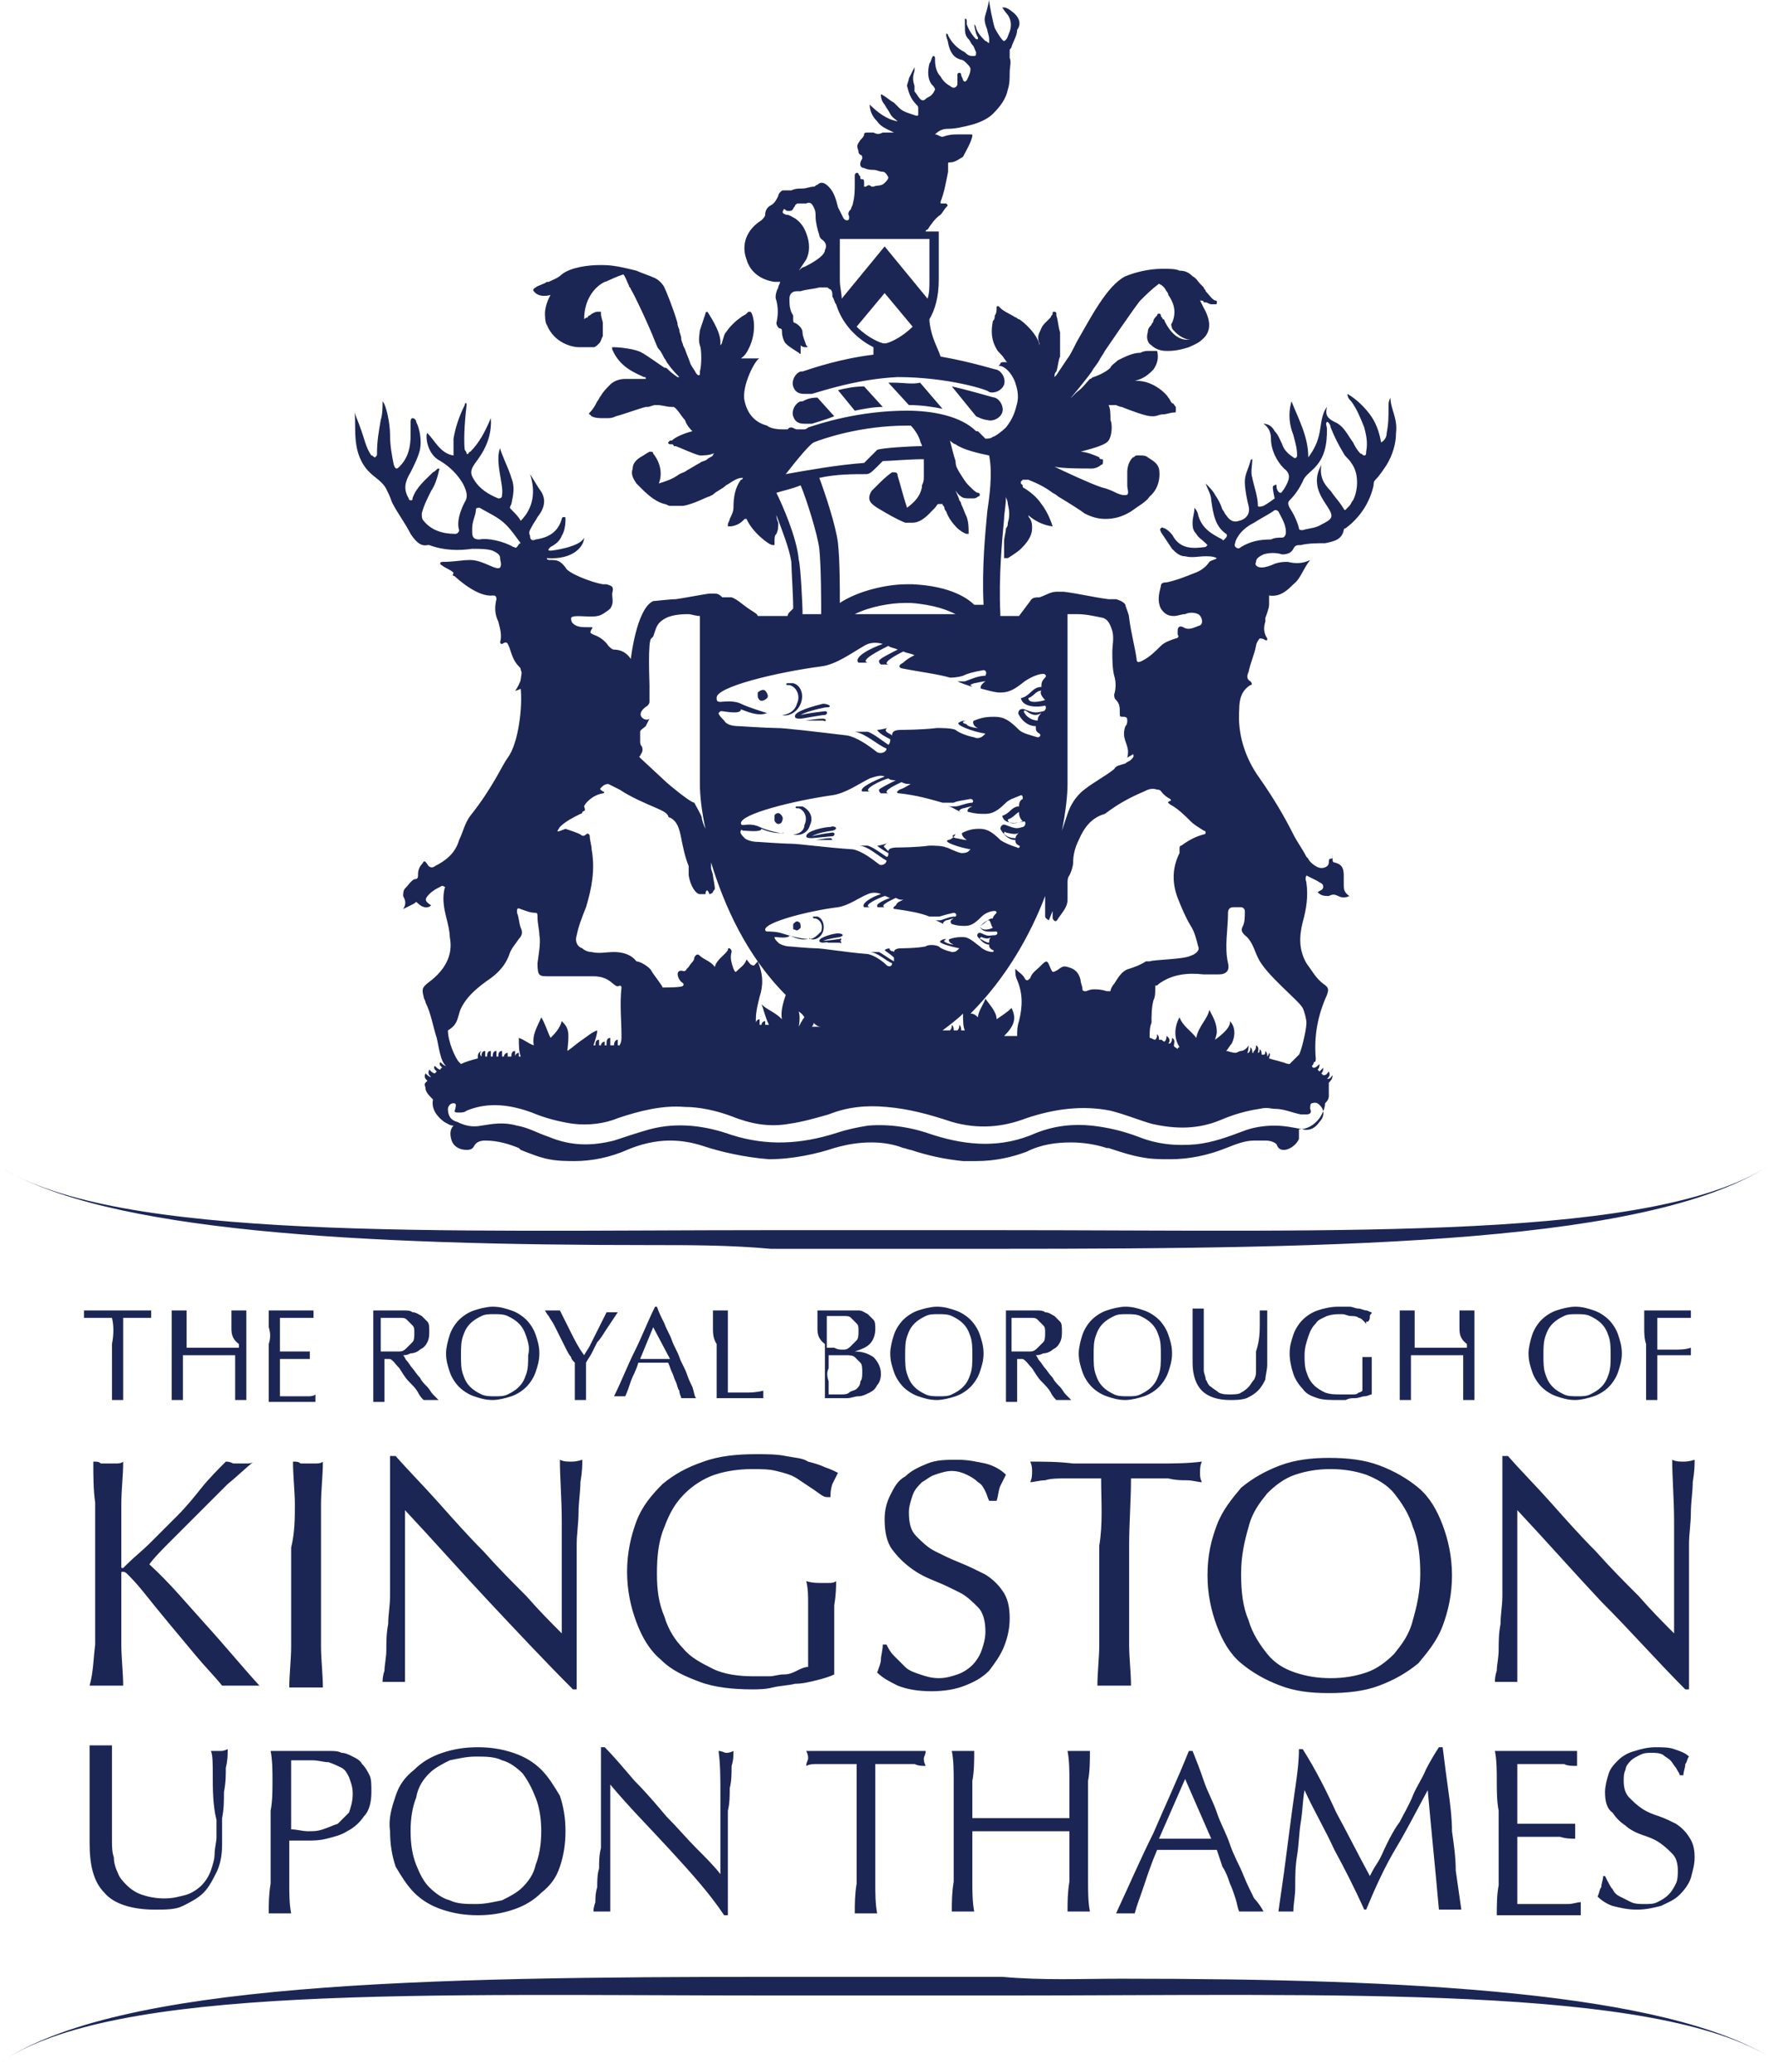 <svg xmlns="http://www.w3.org/2000/svg" viewBox="0 0 95 111" width="95" height="111" preserveAspectRatio="xMinYMid" aria-hidden="true"><path fill="#1C2654" d="M6,70.6c-0.1,0-0.2,0-0.4,0c-0.1,0-0.3,0-0.4,0c-0.1,0-0.3,0-0.4,0c-0.1,0-0.2,0-0.3,0c0-0.1,0-0.2,0-0.2 c0-0.1,0-0.1,0-0.2c0.3,0,0.6,0,0.9,0c0.3,0,0.6,0,0.9,0c0.3,0,0.6,0,0.9,0c0.3,0,0.6,0,0.9,0c0,0.1,0,0.2,0,0.2c0,0.1,0,0.1,0,0.2 c-0.1,0-0.2,0-0.3,0c-0.1,0-0.2,0-0.4,0c-0.1,0-0.3,0-0.4,0c-0.1,0-0.3,0-0.4,0c0,0.5,0,0.9,0,1.4v1.2c0,0.3,0,0.6,0,0.9 c0,0.3,0,0.6,0,0.9c-0.1,0-0.2,0-0.3,0c-0.1,0-0.2,0-0.3,0c0-0.3,0-0.6,0-0.9c0-0.3,0-0.6,0-0.9V72C6.1,71.5,6.1,71,6,70.6  M12.4,71.1c0-0.3,0-0.6,0-0.9c0.1,0,0.1,0,0.2,0c0.1,0,0.1,0,0.2,0c0.1,0,0.1,0,0.2,0c0.1,0,0.1,0,0.2,0c0,0.3,0,0.6,0,0.9 c0,0.3,0,0.6,0,0.9v1.2c0,0.3,0,0.6,0,0.9c0,0.3,0,0.6,0,0.9c-0.1,0-0.2,0-0.3,0c-0.1,0-0.2,0-0.3,0c0-0.3,0-0.6,0-0.9 c0-0.3,0-0.6,0-0.9v-0.6c-0.2,0-0.5,0-0.7,0c-0.2,0-0.5,0-0.7,0c-0.2,0-0.5,0-0.7,0c-0.2,0-0.5,0-0.7,0v0.6c0,0.3,0,0.6,0,0.9 c0,0.3,0,0.6,0,0.9c-0.1,0-0.2,0-0.3,0c-0.1,0-0.2,0-0.3,0c0-0.3,0-0.6,0-0.9c0-0.3,0-0.6,0-0.9V72c0-0.3,0-0.6,0-0.9 c0-0.3,0-0.6,0-0.9c0.1,0,0.1,0,0.2,0c0.1,0,0.1,0,0.2,0c0.1,0,0.1,0,0.2,0c0.1,0,0.1,0,0.2,0c0,0.3,0,0.6,0,0.9c0,0.3,0,0.6,0,0.9 v0.2c0.2,0,0.5,0,0.7,0c0.2,0,0.5,0,0.7,0c0.2,0,0.5,0,0.7,0c0.2,0,0.5,0,0.7,0V72C12.4,71.7,12.4,71.4,12.4,71.1 M14.4,71.1 c0-0.3,0-0.6,0-0.9c0.2,0,0.4,0,0.6,0c0.2,0,0.4,0,0.6,0c0.2,0,0.4,0,0.6,0c0.2,0,0.4,0,0.6,0c0,0.1,0,0.1,0,0.2c0,0.1,0,0.1,0,0.2 c-0.1,0-0.3,0-0.4,0c-0.1,0-0.2,0-0.4,0c-0.1,0-0.3,0-0.4,0c-0.2,0-0.3,0-0.6,0c0,0.1,0,0.3,0,0.4c0,0.1,0,0.3,0,0.5 c0,0.2,0,0.4,0,0.5c0,0.2,0,0.3,0,0.4c0.2,0,0.4,0,0.5,0c0.2,0,0.3,0,0.4,0c0.1,0,0.3,0,0.4,0c0.1,0,0.2,0,0.3,0c0,0.1,0,0.1,0,0.2 c0,0.1,0,0.1,0,0.2c-0.1,0-0.3,0-0.4,0c-0.2,0-0.3,0-0.5,0c-0.2,0-0.3,0-0.4,0c-0.1,0-0.2,0-0.3,0c0,0,0,0.1,0,0.1c0,0,0,0.1,0,0.2 v0.7c0,0.3,0,0.5,0,0.6c0,0.2,0,0.3,0,0.4h0.5c0.2,0,0.3,0,0.5,0c0.2,0,0.3,0,0.5,0c0.1,0,0.3,0,0.4-0.1c0,0,0,0.1,0,0.1 c0,0,0,0.1,0,0.1c0,0.1,0,0.1,0,0.2c-0.2,0-0.4,0-0.6,0H15c-0.2,0-0.4,0-0.6,0c0-0.3,0-0.6,0-0.9s0-0.6,0-0.9V72 C14.5,71.7,14.5,71.4,14.4,71.1 M20.8,72.4c0.1,0,0.2,0,0.2,0c0.1,0,0.3,0,0.4,0c0.2,0,0.3-0.1,0.4-0.2c0.1-0.1,0.2-0.2,0.3-0.3 c0.1-0.1,0.1-0.3,0.1-0.5c0-0.2,0-0.3-0.1-0.4c-0.1-0.1-0.2-0.2-0.3-0.3c-0.1-0.1-0.2-0.1-0.3-0.1c-0.1,0-0.2,0-0.4,0 c-0.2,0-0.3,0-0.4,0c-0.1,0-0.2,0-0.3,0c0,0.3,0,0.5,0,0.7c0,0.2,0,0.5,0,0.7v0.4C20.7,72.4,20.7,72.4,20.8,72.4 M20,71.1 c0-0.3,0-0.6,0-0.9c0.1,0,0.3,0,0.4,0c0.1,0,0.3,0,0.4,0c0.1,0,0.3,0,0.4,0c0.1,0,0.3,0,0.4,0c0.2,0,0.4,0,0.5,0.1 c0.2,0,0.3,0.1,0.5,0.2c0.1,0.1,0.2,0.2,0.3,0.3c0.1,0.1,0.1,0.3,0.1,0.5c0,0.2,0,0.4-0.1,0.6c-0.1,0.2-0.2,0.3-0.4,0.4 c-0.1,0.1-0.3,0.2-0.5,0.2c-0.2,0.1-0.3,0.1-0.4,0.1c0.1,0.1,0.1,0.2,0.2,0.3c0.1,0.1,0.2,0.3,0.3,0.4c0.1,0.1,0.2,0.3,0.4,0.5 c0.1,0.2,0.2,0.3,0.4,0.5c0.1,0.1,0.2,0.3,0.3,0.4c0.1,0.1,0.2,0.2,0.3,0.3c-0.1,0-0.1,0-0.2,0h-0.4c-0.1,0-0.1,0-0.2,0 c-0.1-0.1-0.2-0.2-0.3-0.4c-0.1-0.2-0.3-0.4-0.5-0.6c-0.2-0.2-0.3-0.4-0.5-0.7c-0.2-0.2-0.3-0.4-0.5-0.5h-0.3v0.5c0,0.3,0,0.6,0,0.9 c0,0.3,0,0.6,0,0.9c-0.1,0-0.2,0-0.3,0c-0.1,0-0.2,0-0.3,0c0-0.3,0-0.6,0-0.9c0-0.3,0-0.6,0-0.9V72C20,71.7,20,71.4,20,71.1  M28.2,71.6c-0.1-0.3-0.2-0.5-0.4-0.7c-0.2-0.2-0.4-0.3-0.6-0.4c-0.2-0.1-0.5-0.1-0.7-0.1c-0.3,0-0.5,0-0.7,0.1 c-0.2,0.1-0.4,0.2-0.6,0.4c-0.2,0.2-0.3,0.4-0.4,0.7c-0.1,0.3-0.1,0.6-0.1,1c0,0.4,0,0.7,0.1,1c0.1,0.3,0.2,0.5,0.4,0.7 c0.2,0.2,0.4,0.3,0.6,0.4c0.2,0.1,0.5,0.1,0.7,0.1c0.3,0,0.5,0,0.7-0.1c0.2-0.1,0.4-0.2,0.6-0.4c0.2-0.2,0.3-0.4,0.4-0.7 c0.1-0.3,0.1-0.6,0.1-1C28.4,72.2,28.3,71.9,28.2,71.6 M24.1,71.5c0.1-0.3,0.3-0.6,0.5-0.8c0.2-0.2,0.5-0.4,0.8-0.5 c0.3-0.1,0.7-0.2,1-0.2c0.4,0,0.7,0.1,1,0.2c0.3,0.1,0.6,0.3,0.8,0.5c0.2,0.2,0.4,0.5,0.5,0.8c0.1,0.3,0.2,0.6,0.2,1 c0,0.4-0.1,0.7-0.2,1c-0.1,0.3-0.3,0.6-0.5,0.8c-0.2,0.2-0.5,0.4-0.8,0.5c-0.3,0.1-0.7,0.2-1,0.2c-0.4,0-0.7-0.1-1-0.2 c-0.3-0.1-0.6-0.3-0.8-0.5c-0.2-0.2-0.4-0.5-0.5-0.8s-0.2-0.6-0.2-1C23.9,72.2,24,71.8,24.1,71.5 M30.6,72.7 c-0.1-0.1-0.2-0.3-0.3-0.5c-0.1-0.2-0.2-0.4-0.3-0.6c-0.1-0.2-0.2-0.4-0.3-0.6c-0.1-0.2-0.2-0.3-0.3-0.5c-0.1-0.1-0.2-0.3-0.2-0.3 c0.1,0,0.1,0,0.2,0c0.1,0,0.1,0,0.2,0c0.1,0,0.1,0,0.2,0c0.1,0,0.1,0,0.2,0c0.2,0.4,0.4,0.8,0.6,1.2c0.2,0.4,0.4,0.8,0.7,1.2 c0.1-0.2,0.2-0.3,0.3-0.5c0.1-0.2,0.2-0.4,0.3-0.6c0.1-0.2,0.2-0.4,0.3-0.6c0.1-0.2,0.2-0.4,0.3-0.6c0.1,0,0.2,0,0.3,0 c0.1,0,0.2,0,0.3,0c-0.2,0.3-0.4,0.6-0.6,0.9c-0.2,0.3-0.3,0.5-0.5,0.7c-0.1,0.2-0.2,0.4-0.3,0.6c-0.1,0.2-0.2,0.3-0.3,0.5 c0,0.2,0,0.3,0,0.5c0,0.2,0,0.4,0,0.6c0,0.2,0,0.4,0,0.5c0,0.2,0,0.3,0,0.4c-0.1,0-0.2,0-0.3,0c-0.1,0-0.2,0-0.3,0 c0-0.2,0-0.5,0-0.9c0-0.3,0-0.7,0-1.1C30.7,72.9,30.6,72.8,30.6,72.7 M34.3,72.8c0.1,0,0.2,0,0.4,0c0.1,0,0.3,0,0.4,0 c0.1,0,0.3,0,0.4,0c0.1,0,0.3,0,0.4,0L35,71.1L34.3,72.8z M37.3,74.9c-0.1,0-0.1,0-0.2,0h-0.4c-0.1,0-0.1,0-0.2,0 c0-0.1-0.1-0.2-0.1-0.4c-0.1-0.1-0.1-0.3-0.2-0.5c-0.1-0.2-0.1-0.3-0.2-0.5c-0.1-0.2-0.1-0.3-0.2-0.5c-0.1,0-0.3,0-0.4,0 c-0.1,0-0.3,0-0.4,0c-0.1,0-0.3,0-0.4,0c-0.1,0-0.3,0-0.4,0c-0.1,0.4-0.3,0.7-0.4,1c-0.1,0.3-0.2,0.6-0.3,0.8c-0.1,0-0.2,0-0.3,0 c-0.1,0-0.2,0-0.3,0c0.4-0.8,0.7-1.6,1.1-2.4c0.4-0.8,0.7-1.6,1.1-2.4h0.1c0.1,0.3,0.2,0.5,0.4,0.9c0.1,0.3,0.3,0.6,0.4,0.9 c0.1,0.3,0.3,0.6,0.4,0.9c0.1,0.3,0.3,0.6,0.4,0.9c0.1,0.3,0.2,0.5,0.3,0.7C37.2,74.6,37.2,74.8,37.3,74.9L37.3,74.9z M38.2,71.1 c0-0.3,0-0.6,0-0.9c0.1,0,0.1,0,0.2,0c0.1,0,0.1,0,0.2,0c0.1,0,0.1,0,0.2,0c0.1,0,0.1,0,0.2,0c0,0.3,0,0.6,0,0.9c0,0.3,0,0.6,0,0.9 c0,0.6,0,1.1,0,1.5c0,0.4,0,0.8,0,1.1c0.3,0,0.6,0,0.9,0c0.3,0,0.6,0,1-0.1c0,0.1,0,0.1,0,0.2c0,0.1,0,0.1,0,0.2c-0.2,0-0.4,0-0.6,0 h-1.3c-0.2,0-0.4,0-0.6,0c0-0.3,0-0.6,0-0.9c0-0.3,0-0.6,0-0.9V72C38.2,71.7,38.2,71.4,38.2,71.1 M44.4,74c0,0.2,0,0.5,0,0.7 c0.1,0,0.2,0,0.3,0c0.1,0,0.2,0,0.4,0c0.1,0,0.3,0,0.4-0.1c0.1-0.1,0.3-0.1,0.4-0.2c0.1-0.1,0.2-0.2,0.2-0.4 c0.1-0.1,0.1-0.3,0.1-0.5c0-0.2,0-0.4-0.1-0.5c-0.1-0.1-0.2-0.2-0.3-0.3c-0.1-0.1-0.3-0.1-0.5-0.1c-0.2,0-0.4,0-0.6,0h-0.3v0.7 C44.3,73.5,44.3,73.7,44.4,74 M45.2,72.3c0.2,0,0.3-0.1,0.4-0.2c0.1-0.1,0.2-0.2,0.3-0.3c0.1-0.1,0.1-0.3,0.1-0.5 c0-0.2,0-0.3-0.1-0.4c-0.1-0.1-0.2-0.2-0.3-0.3c-0.1-0.1-0.2-0.1-0.4-0.1c-0.1,0-0.3,0-0.4,0c-0.1,0-0.2,0-0.3,0c-0.1,0-0.2,0-0.2,0 c0,0.2,0,0.4,0,0.6c0,0.2,0,0.4,0,0.6v0.5h0.4C44.9,72.3,45,72.3,45.2,72.3 M43.8,71.1c0-0.3,0-0.6,0-0.9c0.1,0,0.2,0,0.4,0 c0.1,0,0.2,0,0.4,0c0.1,0,0.2,0,0.4,0c0.1,0,0.2,0,0.4,0c0.2,0,0.4,0,0.6,0c0.2,0,0.3,0.1,0.5,0.2c0.1,0.1,0.2,0.2,0.3,0.3 c0.1,0.1,0.1,0.3,0.1,0.5c0,0.3-0.1,0.6-0.3,0.8c-0.2,0.2-0.5,0.3-0.8,0.4v0c0.4,0,0.7,0.1,1,0.3c0.2,0.2,0.4,0.5,0.4,0.9 c0,0.3-0.1,0.5-0.2,0.6c-0.1,0.2-0.2,0.3-0.4,0.4c-0.2,0.1-0.4,0.2-0.6,0.2c-0.2,0-0.4,0.1-0.6,0.1c-0.1,0-0.2,0-0.3,0 c-0.1,0-0.2,0-0.3,0h-0.3c-0.1,0-0.2,0-0.3,0c0-0.3,0-0.6,0-0.9c0-0.3,0-0.6,0-0.9V72C43.8,71.7,43.8,71.4,43.8,71.1 M52,71.6 c-0.1-0.3-0.2-0.5-0.4-0.7c-0.2-0.2-0.4-0.3-0.6-0.4c-0.2-0.1-0.5-0.1-0.7-0.1c-0.3,0-0.5,0-0.7,0.1c-0.2,0.1-0.4,0.2-0.6,0.4 c-0.2,0.2-0.3,0.4-0.4,0.7c-0.1,0.3-0.1,0.6-0.1,1c0,0.4,0,0.7,0.1,1c0.1,0.3,0.2,0.5,0.4,0.7c0.2,0.2,0.4,0.3,0.6,0.4 c0.2,0.1,0.5,0.1,0.7,0.1c0.3,0,0.5,0,0.7-0.1c0.2-0.1,0.4-0.2,0.6-0.4c0.2-0.2,0.3-0.4,0.4-0.7c0.1-0.3,0.1-0.6,0.1-1 C52.1,72.2,52.1,71.9,52,71.6 M47.9,71.5c0.1-0.3,0.3-0.6,0.5-0.8c0.2-0.2,0.5-0.4,0.8-0.5c0.3-0.1,0.7-0.2,1-0.2 c0.4,0,0.7,0.1,1,0.2c0.3,0.1,0.6,0.3,0.8,0.5c0.2,0.2,0.4,0.5,0.5,0.8c0.1,0.3,0.2,0.6,0.2,1c0,0.4-0.1,0.7-0.2,1 c-0.1,0.3-0.3,0.6-0.5,0.8c-0.2,0.2-0.5,0.4-0.8,0.5c-0.3,0.1-0.7,0.2-1,0.2c-0.4,0-0.7-0.1-1-0.2c-0.3-0.1-0.6-0.3-0.8-0.5 c-0.2-0.2-0.4-0.5-0.5-0.8c-0.1-0.3-0.2-0.6-0.2-1C47.7,72.2,47.8,71.8,47.9,71.5 M54.6,72.4c0.1,0,0.2,0,0.2,0c0.1,0,0.3,0,0.4,0 c0.2,0,0.3-0.1,0.4-0.2c0.1-0.1,0.2-0.2,0.3-0.3c0.1-0.1,0.1-0.3,0.1-0.5c0-0.2,0-0.3-0.1-0.4c-0.1-0.1-0.2-0.2-0.3-0.3 c-0.1-0.1-0.2-0.1-0.3-0.1c-0.1,0-0.2,0-0.4,0c-0.2,0-0.3,0-0.4,0c-0.1,0-0.2,0-0.3,0c0,0.3,0,0.5,0,0.7c0,0.2,0,0.5,0,0.7v0.4 C54.5,72.4,54.6,72.4,54.6,72.4 M53.9,71.1c0-0.3,0-0.6,0-0.9c0.1,0,0.3,0,0.4,0c0.1,0,0.3,0,0.4,0c0.1,0,0.3,0,0.4,0 c0.1,0,0.3,0,0.4,0c0.2,0,0.4,0,0.5,0.1c0.2,0,0.3,0.1,0.5,0.2c0.1,0.1,0.2,0.2,0.3,0.3c0.1,0.1,0.1,0.3,0.1,0.5 c0,0.2,0,0.4-0.1,0.6c-0.1,0.2-0.2,0.3-0.4,0.4c-0.1,0.1-0.3,0.2-0.5,0.2c-0.2,0.1-0.3,0.1-0.4,0.1c0.1,0.1,0.1,0.2,0.2,0.3 c0.1,0.1,0.2,0.3,0.3,0.4c0.1,0.1,0.2,0.3,0.4,0.5c0.1,0.2,0.2,0.3,0.4,0.5c0.1,0.1,0.2,0.3,0.3,0.4c0.1,0.1,0.2,0.2,0.3,0.3 c-0.1,0-0.1,0-0.2,0h-0.4c-0.1,0-0.1,0-0.2,0c-0.1-0.1-0.2-0.2-0.3-0.4c-0.1-0.2-0.3-0.4-0.5-0.6c-0.2-0.2-0.3-0.4-0.5-0.7 c-0.2-0.2-0.3-0.4-0.5-0.5h-0.3v0.5c0,0.3,0,0.6,0,0.9c0,0.3,0,0.6,0,0.9c-0.1,0-0.2,0-0.3,0c-0.1,0-0.2,0-0.3,0c0-0.3,0-0.6,0-0.9 c0-0.3,0-0.6,0-0.9V72C53.9,71.7,53.9,71.4,53.9,71.1 M62.1,71.6c-0.1-0.3-0.2-0.5-0.4-0.7c-0.2-0.2-0.4-0.3-0.6-0.4 c-0.2-0.1-0.5-0.1-0.7-0.1c-0.3,0-0.5,0-0.7,0.1c-0.2,0.1-0.4,0.2-0.6,0.4c-0.2,0.2-0.3,0.4-0.4,0.7c-0.1,0.3-0.1,0.6-0.1,1 c0,0.4,0,0.7,0.1,1c0.1,0.3,0.2,0.5,0.4,0.7s0.4,0.3,0.6,0.4c0.2,0.1,0.5,0.1,0.7,0.1c0.3,0,0.5,0,0.7-0.1c0.2-0.1,0.4-0.2,0.6-0.4 c0.2-0.2,0.3-0.4,0.4-0.7c0.1-0.3,0.1-0.6,0.1-1C62.2,72.2,62.2,71.9,62.1,71.6 M58,71.5c0.1-0.3,0.3-0.6,0.5-0.8 c0.2-0.2,0.5-0.4,0.8-0.5c0.3-0.1,0.7-0.2,1-0.2c0.4,0,0.7,0.1,1,0.2c0.3,0.1,0.6,0.3,0.8,0.5c0.2,0.2,0.4,0.5,0.5,0.8 c0.1,0.3,0.2,0.6,0.2,1c0,0.4-0.1,0.7-0.2,1s-0.3,0.6-0.5,0.8c-0.2,0.2-0.5,0.4-0.8,0.5c-0.3,0.1-0.7,0.2-1,0.2 c-0.4,0-0.7-0.1-1-0.2c-0.3-0.1-0.6-0.3-0.8-0.5c-0.2-0.2-0.4-0.5-0.5-0.8c-0.1-0.3-0.2-0.6-0.2-1C57.8,72.2,57.9,71.8,58,71.5  M67.5,70.9c0-0.4,0-0.6,0-0.7c0,0,0.1,0,0.1,0c0,0,0.1,0,0.1,0c0.1,0,0.1,0,0.2,0c0,0.2,0,0.3,0,0.6c0,0.2,0,0.5,0,0.7 c0,0.3,0,0.5,0,0.8c0,0.3,0,0.5,0,0.8c0,0.3-0.1,0.6-0.1,0.8c-0.1,0.2-0.2,0.4-0.4,0.6c-0.2,0.2-0.4,0.3-0.6,0.4 C66.5,75,66.2,75,65.9,75c-0.7,0-1.2-0.2-1.5-0.5c-0.3-0.3-0.5-0.8-0.5-1.5c0-0.2,0-0.4,0-0.6c0-0.2,0-0.3,0-0.5c0-0.4,0-0.7,0-1 c0-0.3,0-0.5,0-0.8c0.1,0,0.1,0,0.2,0c0.1,0,0.1,0,0.2,0c0.1,0,0.1,0,0.1,0c0,0,0.1,0,0.1,0c0,0.1,0,0.2,0,0.4c0,0.2,0,0.3,0,0.5 c0,0.2,0,0.4,0,0.7c0,0.2,0,0.5,0,0.7c0,0.2,0,0.3,0,0.5c0,0.2,0,0.3,0,0.5c0,0.2,0.1,0.3,0.1,0.5c0.1,0.1,0.1,0.3,0.3,0.4 c0.1,0.1,0.3,0.2,0.4,0.3c0.2,0.1,0.4,0.1,0.6,0.1c0.2,0,0.5,0,0.6-0.1c0.2-0.1,0.3-0.2,0.4-0.3c0.1-0.1,0.2-0.3,0.3-0.4 c0.1-0.2,0.1-0.3,0.1-0.5c0-0.2,0-0.3,0-0.5c0-0.2,0-0.3,0-0.5C67.5,71.8,67.5,71.3,67.5,70.9 M73.1,70.8c-0.1-0.1-0.2-0.2-0.3-0.2 c-0.1-0.1-0.3-0.1-0.4-0.1c-0.2,0-0.3-0.1-0.5-0.1c-0.3,0-0.5,0-0.8,0.1c-0.2,0.1-0.5,0.2-0.6,0.4c-0.2,0.2-0.3,0.4-0.4,0.7 c-0.1,0.3-0.2,0.6-0.2,1c0,0.3,0,0.6,0.1,0.9c0.1,0.3,0.2,0.5,0.4,0.7c0.2,0.2,0.4,0.3,0.6,0.4c0.3,0.1,0.5,0.1,0.9,0.1 c0.1,0,0.2,0,0.3,0c0.1,0,0.2,0,0.3,0c0.1,0,0.2,0,0.3-0.1c0.1,0,0.2-0.1,0.2-0.1c0-0.1,0-0.3,0-0.4c0-0.1,0-0.3,0-0.4 c0-0.2,0-0.3,0-0.5c0-0.2,0-0.3,0-0.5c0.1,0,0.2,0,0.3,0c0,0,0.1,0,0.1,0c0.1,0,0.1,0,0.1,0c0,0.1,0,0.3,0,0.5c0,0.2,0,0.5,0,0.9 c0,0.1,0,0.2,0,0.3c0,0.1,0,0.2,0,0.3c-0.1,0-0.2,0.1-0.4,0.1c-0.1,0-0.3,0.1-0.5,0.1c-0.2,0-0.3,0-0.5,0.1c-0.2,0-0.3,0-0.4,0 c-0.4,0-0.8,0-1.1-0.1c-0.3-0.1-0.6-0.2-0.8-0.5c-0.2-0.2-0.4-0.5-0.5-0.8c-0.1-0.3-0.2-0.7-0.2-1.1c0-0.4,0.1-0.7,0.2-1 c0.1-0.3,0.3-0.6,0.5-0.8c0.2-0.2,0.5-0.4,0.8-0.5c0.3-0.1,0.7-0.2,1.1-0.2c0.2,0,0.4,0,0.6,0c0.2,0,0.3,0.1,0.5,0.1 c0.1,0,0.3,0.1,0.4,0.1c0.1,0,0.2,0.1,0.3,0.1c0,0.1-0.1,0.1-0.1,0.2c0,0.1,0,0.2-0.1,0.3h-0.1C73.2,71,73.2,70.9,73.1,70.8  M78.2,71.1c0-0.3,0-0.6,0-0.9c0.1,0,0.1,0,0.2,0c0.1,0,0.1,0,0.2,0s0.1,0,0.2,0c0.1,0,0.1,0,0.2,0c0,0.3,0,0.6,0,0.9 c0,0.3,0,0.6,0,0.9v1.2c0,0.3,0,0.6,0,0.9c0,0.3,0,0.6,0,0.9c-0.1,0-0.2,0-0.3,0c-0.1,0-0.2,0-0.3,0c0-0.3,0-0.6,0-0.9 c0-0.3,0-0.6,0-0.9v-0.6c-0.2,0-0.5,0-0.7,0c-0.2,0-0.5,0-0.7,0c-0.2,0-0.5,0-0.7,0c-0.2,0-0.5,0-0.7,0v0.6c0,0.3,0,0.6,0,0.9 c0,0.3,0,0.6,0,0.9c-0.1,0-0.2,0-0.3,0c-0.1,0-0.2,0-0.3,0c0-0.3,0-0.6,0-0.9c0-0.3,0-0.6,0-0.9V72c0-0.3,0-0.6,0-0.9 c0-0.3,0-0.6,0-0.9c0.1,0,0.1,0,0.2,0c0.1,0,0.1,0,0.2,0s0.1,0,0.2,0c0.1,0,0.1,0,0.2,0c0,0.3,0,0.6,0,0.9c0,0.3,0,0.6,0,0.9v0.2 c0.2,0,0.5,0,0.7,0c0.2,0,0.5,0,0.7,0c0.2,0,0.5,0,0.7,0c0.2,0,0.5,0,0.7,0V72C78.2,71.7,78.2,71.4,78.2,71.1 M86.2,71.6 c-0.1-0.3-0.2-0.5-0.4-0.7c-0.2-0.2-0.4-0.3-0.6-0.4c-0.2-0.1-0.5-0.1-0.7-0.1c-0.3,0-0.5,0-0.7,0.1c-0.2,0.1-0.4,0.2-0.6,0.4 c-0.2,0.2-0.3,0.4-0.4,0.7c-0.1,0.3-0.1,0.6-0.1,1c0,0.4,0,0.7,0.1,1c0.1,0.3,0.2,0.5,0.4,0.7s0.4,0.3,0.6,0.4 c0.2,0.1,0.5,0.1,0.7,0.1c0.3,0,0.5,0,0.7-0.1c0.2-0.1,0.4-0.2,0.6-0.4c0.2-0.2,0.3-0.4,0.4-0.7c0.1-0.3,0.1-0.6,0.1-1 C86.3,72.2,86.3,71.9,86.2,71.6 M82.1,71.5c0.1-0.3,0.3-0.6,0.5-0.8c0.2-0.2,0.5-0.4,0.8-0.5c0.3-0.1,0.7-0.2,1-0.2 c0.4,0,0.7,0.1,1,0.2c0.3,0.1,0.6,0.3,0.8,0.5c0.2,0.2,0.4,0.5,0.5,0.8c0.1,0.3,0.2,0.6,0.2,1c0,0.4-0.1,0.7-0.2,1 c-0.1,0.3-0.3,0.6-0.5,0.8c-0.2,0.2-0.5,0.4-0.8,0.5c-0.3,0.1-0.7,0.2-1,0.2c-0.4,0-0.7-0.1-1-0.2c-0.3-0.1-0.6-0.3-0.8-0.5 c-0.2-0.2-0.4-0.5-0.5-0.8s-0.2-0.6-0.2-1C81.9,72.2,82,71.8,82.1,71.5 M88.1,71.1c0-0.3,0-0.6,0-0.9c0.2,0,0.4,0,0.6,0 c0.2,0,0.4,0,0.6,0c0.2,0,0.4,0,0.6,0c0.2,0,0.4,0,0.7,0c0,0.1,0,0.1,0,0.2c0,0.1,0,0.1,0,0.2c-0.1,0-0.3,0-0.4,0 c-0.2,0-0.3,0-0.5,0c-0.2,0-0.4,0-0.5,0c-0.2,0-0.3,0-0.4,0c0,0.2,0,0.3,0,0.5c0,0.1,0,0.3,0,0.4c0,0.2,0,0.3,0,0.4 c0,0.1,0,0.3,0,0.4c0.3,0,0.6,0,0.9,0c0.3,0,0.6,0,0.9-0.1c0,0.1,0,0.1,0,0.2c0,0.1,0,0.1,0,0.2c-0.1,0-0.2,0-0.4,0 c-0.1,0-0.3,0-0.4,0c-0.2,0-0.3,0-0.5,0h-0.5v0.6c0,0.3,0,0.6,0,0.9c0,0.3,0,0.6,0,0.9c-0.1,0-0.2,0-0.3,0c-0.1,0-0.2,0-0.3,0 c0-0.3,0-0.6,0-0.9c0-0.3,0-0.6,0-0.9V72C88.1,71.7,88.1,71.4,88.1,71.1 M34.9,66.7C19.4,66.7,5.6,66,0,62.5 c6.3,4,23.4,3.4,41.3,3.4c4,0,8.1,0,12.1,0c18.9,0,35.5,0.6,41.6-3.6c-6.3,4.3-22.6,4.6-41.6,4.6c-4,0-8.1,0-12.1,0 C39.1,66.7,37,66.7,34.9,66.7 M60.1,106c15.4,0,29.2,0.7,34.9,4.3c-6.3-4-23.4-3.4-41.3-3.4c-4,0-8.1,0-12.1,0 c-18.9,0-35.5-0.6-41.6,3.6c6.3-4.3,22.6-4.6,41.6-4.6c4,0,8.1,0,12.1,0C55.9,106.1,58,106,60.1,106 M5.1,88.1c0-0.7,0-1.5,0-2.3v-3 c0-0.8,0-1.5,0-2.3C5,79.8,5,79.1,5,78.3c0.2,0,0.3,0,0.4,0.1c0.1,0,0.3,0,0.4,0s0.3,0,0.4,0c0.1,0,0.3,0,0.4-0.1 c0,0.8-0.1,1.5-0.1,2.3c0,0.7,0,1.5,0,2.3v1c0,0.1,0,0.1,0.1,0.1c0,0,0.1-0.1,0.2-0.2c0.4-0.4,0.8-0.7,1.3-1.2 c0.4-0.4,0.9-0.9,1.4-1.4c0.5-0.5,0.9-1,1.3-1.5c0.4-0.5,0.9-1,1.3-1.4c0.1,0,0.2,0,0.4,0.1c0.1,0,0.2,0,0.3,0c0.1,0,0.3,0,0.4,0 c0.1,0,0.3,0,0.4-0.1c-0.4,0.3-0.9,0.8-1.4,1.2c-0.5,0.5-1,1-1.5,1.5c-0.5,0.5-1,1-1.5,1.5c-0.5,0.5-0.9,0.9-1.2,1.3 C9.1,84.8,10,85.9,11,87c1,1.1,1.9,2.2,2.9,3.3c-0.2,0-0.3,0-0.5,0h-1c-0.2,0-0.3,0-0.5,0c-0.4-0.5-0.9-1-1.4-1.6 c-0.5-0.6-1-1.2-1.5-1.8c-0.5-0.6-0.9-1.1-1.3-1.6c-0.4-0.5-0.7-0.8-0.9-1c-0.1-0.1-0.2-0.1-0.2-0.1c-0.1,0-0.1,0-0.1,0.1v1.5 c0,0.8,0,1.5,0,2.3c0,0.7,0.1,1.5,0.1,2.2c-0.3,0-0.6,0-0.9,0c-0.3,0-0.6,0-0.9,0C5,89.6,5,88.9,5.1,88.1 M15.8,80.6 c0-0.7-0.1-1.5-0.1-2.3c0.2,0,0.3,0,0.4,0.1c0.1,0,0.3,0,0.4,0c0.1,0,0.3,0,0.4,0c0.1,0,0.3,0,0.4-0.1c0,0.8-0.1,1.5-0.1,2.3 c0,0.7,0,1.5,0,2.3v3c0,0.8,0,1.5,0,2.3c0,0.7,0.1,1.5,0.1,2.2c-0.3,0-0.6,0-0.9,0c-0.3,0-0.6,0-0.9,0c0-0.7,0.1-1.5,0.1-2.2 c0-0.7,0-1.5,0-2.3v-3C15.8,82.1,15.8,81.3,15.8,80.6 M26.2,85.8c-1.5-1.6-3-3.3-4.5-4.9c0,0.3,0,0.8,0,1.3c0,0.5,0,1.3,0,2.2 c0,0.2,0,0.5,0,0.9c0,0.4,0,0.7,0,1.1c0,0.4,0,0.8,0,1.2c0,0.4,0,0.8,0,1.1c0,0.4,0,0.7,0,0.9c0,0.3,0,0.4,0,0.5c-0.2,0-0.4,0-0.6,0 c-0.2,0-0.4,0-0.6,0c0-0.1,0-0.3,0.1-0.6c0-0.3,0.1-0.7,0.1-1.1c0-0.4,0-0.9,0.1-1.4c0-0.5,0.1-1,0.1-1.5c0-0.5,0-1,0-1.5 c0-0.5,0-0.9,0-1.3c0-1.1,0-2.1,0-2.9c0-0.8,0-1.4,0-1.8h0.3c0.7,0.8,1.5,1.6,2.3,2.5c0.8,0.9,1.6,1.8,2.4,2.6 c0.8,0.9,1.6,1.7,2.3,2.4c0.7,0.8,1.3,1.4,1.9,2v-2.4c0-1.2,0-2.4,0-3.6c0-1.2-0.1-2.3-0.1-3.3c0.2,0.1,0.4,0.1,0.6,0.1 c0.1,0,0.3,0,0.6-0.1c0,0.3,0,0.6-0.1,1.2c0,0.5-0.1,1.1-0.1,1.6c0,0.6-0.1,1.2-0.1,1.7c0,0.6,0,1,0,1.4v1.1c0,0.4,0,0.8,0,1.2 c0,0.4,0,0.9,0,1.3c0,0.4,0,0.8,0,1.2c0,0.4,0,0.7,0,1v0.6h-0.2C29.2,89,27.7,87.4,26.2,85.8 M43.6,79.8c-0.3-0.2-0.6-0.4-0.9-0.6 c-0.3-0.2-0.7-0.3-1.1-0.4c-0.4-0.1-0.8-0.1-1.3-0.1c-0.7,0-1.4,0.1-2,0.3c-0.6,0.2-1.2,0.6-1.6,1c-0.5,0.5-0.8,1-1.1,1.8 c-0.3,0.7-0.4,1.5-0.4,2.5c0,0.9,0.1,1.6,0.4,2.3c0.2,0.7,0.6,1.3,1,1.7c0.4,0.5,1,0.8,1.6,1.1c0.6,0.3,1.4,0.4,2.2,0.4 c0.2,0,0.5,0,0.8,0c0.3,0,0.5-0.1,0.8-0.1c0.3,0,0.5-0.1,0.7-0.2c0.2-0.1,0.4-0.2,0.6-0.2c0-0.4,0-0.7,0-1.1c0-0.4,0-0.7,0-1.1 c0-0.4,0-0.8,0-1.2c0-0.4,0-0.8-0.1-1.2c0.3,0.1,0.6,0.1,0.8,0.1c0.1,0,0.3,0,0.4,0c0.1,0,0.3,0,0.4-0.1c0,0.3,0,0.7-0.1,1.3 c0,0.6,0,1.3,0,2.3c0,0.2,0,0.5,0,0.7c0,0.2,0,0.5,0,0.7c-0.2,0.1-0.5,0.2-0.9,0.3c-0.4,0.1-0.8,0.2-1.2,0.2 c-0.4,0.1-0.8,0.1-1.2,0.2c-0.4,0.1-0.8,0.1-1.1,0.1c-1,0-2-0.1-2.8-0.4c-0.8-0.3-1.5-0.6-2.1-1.2c-0.6-0.5-1-1.2-1.3-2 c-0.3-0.8-0.5-1.7-0.5-2.7c0-1,0.2-1.9,0.5-2.7c0.3-0.8,0.8-1.4,1.4-2c0.6-0.5,1.3-0.9,2.2-1.2c0.8-0.3,1.8-0.4,2.8-0.4 c0.6,0,1.1,0,1.6,0.1c0.5,0.1,0.9,0.1,1.2,0.3c0.4,0.1,0.7,0.2,0.9,0.3c0.3,0.1,0.5,0.2,0.7,0.3c-0.1,0.2-0.2,0.4-0.3,0.6 c-0.1,0.3-0.1,0.5-0.1,0.7h-0.2C44.1,80.2,43.9,80,43.6,79.8 M47.9,88.7c0.2,0.2,0.4,0.4,0.6,0.6c0.2,0.2,0.5,0.3,0.8,0.4 c0.3,0.1,0.6,0.2,1,0.2c0.4,0,0.7-0.1,1-0.2c0.3-0.1,0.6-0.3,0.8-0.5c0.2-0.2,0.4-0.5,0.5-0.8c0.1-0.3,0.2-0.6,0.2-1 c0-0.5-0.1-1-0.4-1.3c-0.3-0.3-0.6-0.6-1-0.8c-0.4-0.2-0.8-0.4-1.3-0.6c-0.5-0.2-0.9-0.4-1.3-0.7c-0.4-0.3-0.7-0.6-1-1 c-0.3-0.4-0.4-1-0.4-1.6c0-0.5,0.1-0.9,0.3-1.3c0.2-0.4,0.4-0.8,0.8-1c0.3-0.3,0.7-0.5,1.2-0.7c0.5-0.2,1-0.2,1.6-0.2 c0.6,0,1,0.1,1.5,0.2c0.4,0.1,0.8,0.3,1.1,0.6c-0.1,0.2-0.2,0.4-0.3,0.6c-0.1,0.2-0.1,0.5-0.2,0.8H53c-0.1-0.2-0.1-0.3-0.2-0.5 c-0.1-0.2-0.2-0.4-0.4-0.5c-0.2-0.2-0.4-0.3-0.6-0.4c-0.2-0.1-0.5-0.2-0.8-0.2c-0.3,0-0.6,0.1-0.9,0.2c-0.3,0.1-0.5,0.3-0.7,0.4 c-0.2,0.2-0.4,0.4-0.5,0.7c-0.1,0.3-0.2,0.6-0.2,0.9c0,0.6,0.1,1,0.4,1.3c0.3,0.3,0.6,0.6,1,0.8c0.4,0.2,0.8,0.4,1.3,0.6 c0.5,0.2,0.9,0.4,1.3,0.6c0.4,0.2,0.8,0.6,1,0.9c0.3,0.4,0.4,0.9,0.4,1.5c0,0.5-0.1,1-0.3,1.5c-0.2,0.5-0.5,0.9-0.8,1.3 c-0.4,0.4-0.8,0.6-1.3,0.8c-0.5,0.2-1.1,0.3-1.8,0.3c-0.7,0-1.3-0.1-1.8-0.3c-0.4-0.2-0.8-0.4-1.1-0.7c0.1-0.3,0.2-0.5,0.2-0.7 c0-0.2,0.1-0.5,0.1-0.8h0.2C47.6,88.3,47.7,88.5,47.9,88.7 M59,79.2c-0.3,0-0.6,0-1,0c-0.3,0-0.7,0-1,0c-0.3,0-0.7,0-1,0.1 c-0.3,0-0.6,0.1-0.8,0.1c0.1-0.2,0.1-0.4,0.1-0.6c0-0.1,0-0.3-0.1-0.5c0.8,0,1.5,0,2.3,0.1c0.7,0,1.5,0,2.3,0c0.8,0,1.5,0,2.3,0 c0.7,0,1.5,0,2.3-0.1c-0.1,0.2-0.1,0.4-0.1,0.6c0,0.2,0,0.3,0.1,0.5c-0.2,0-0.5-0.1-0.8-0.1c-0.3,0-0.6,0-1-0.1c-0.3,0-0.7,0-1,0 c-0.3,0-0.7,0-1,0c0,1.2-0.1,2.4-0.1,3.6v3c0,0.8,0,1.5,0,2.3c0,0.7,0.1,1.5,0.1,2.2c-0.3,0-0.6,0-0.9,0c-0.3,0-0.6,0-0.9,0 c0-0.7,0.1-1.5,0.1-2.2c0-0.7,0-1.5,0-2.3v-3C59.1,81.6,59,80.4,59,79.2 M75.7,81.8c-0.2-0.7-0.6-1.3-1-1.8c-0.4-0.5-1-0.8-1.5-1 c-0.6-0.2-1.2-0.3-1.9-0.3c-0.7,0-1.3,0.1-1.9,0.3c-0.6,0.2-1.1,0.6-1.5,1c-0.4,0.5-0.8,1-1,1.8c-0.2,0.7-0.4,1.5-0.4,2.5 c0,1,0.1,1.8,0.4,2.5c0.2,0.7,0.6,1.3,1,1.8c0.4,0.5,0.9,0.8,1.5,1c0.6,0.2,1.2,0.3,1.9,0.3c0.7,0,1.3-0.1,1.9-0.3 c0.6-0.2,1.1-0.6,1.5-1c0.4-0.5,0.8-1,1-1.8c0.2-0.7,0.4-1.5,0.4-2.5C76.1,83.4,76,82.5,75.7,81.8 M65.2,81.7c0.3-0.8,0.8-1.4,1.3-2 c0.6-0.5,1.3-0.9,2.1-1.2c0.8-0.3,1.7-0.4,2.6-0.4c1,0,1.9,0.1,2.7,0.4c0.8,0.3,1.5,0.7,2.1,1.2c0.6,0.5,1,1.2,1.3,2 c0.3,0.8,0.5,1.7,0.5,2.7c0,1-0.2,1.9-0.5,2.7c-0.3,0.8-0.8,1.4-1.3,2c-0.6,0.5-1.3,0.9-2.1,1.2c-0.8,0.3-1.7,0.4-2.7,0.4 c-1,0-1.8-0.1-2.6-0.4c-0.8-0.3-1.5-0.7-2.1-1.2c-0.6-0.5-1-1.2-1.3-2c-0.3-0.8-0.5-1.7-0.5-2.7C64.7,83.3,64.9,82.5,65.2,81.7  M85.8,85.8c-1.5-1.6-3-3.3-4.5-4.9c0,0.3,0,0.8,0,1.3c0,0.5,0,1.3,0,2.2c0,0.2,0,0.5,0,0.9c0,0.4,0,0.7,0,1.1c0,0.4,0,0.8,0,1.2 c0,0.4,0,0.8,0,1.1c0,0.4,0,0.7,0,0.9c0,0.3,0,0.4,0,0.5c-0.2,0-0.4,0-0.6,0c-0.2,0-0.4,0-0.6,0c0-0.1,0-0.3,0.1-0.6 c0-0.3,0.1-0.7,0.1-1.1c0-0.4,0-0.9,0.1-1.4c0-0.5,0.1-1,0.1-1.5c0-0.5,0-1,0-1.5c0-0.5,0-0.9,0-1.3c0-1.1,0-2.1,0-2.9 c0-0.8,0-1.4,0-1.8h0.3c0.7,0.8,1.5,1.6,2.3,2.5c0.8,0.9,1.6,1.8,2.4,2.6c0.8,0.9,1.6,1.7,2.3,2.4c0.7,0.8,1.3,1.4,1.9,2v-2.4 c0-1.2,0-2.4,0-3.6c0-1.2-0.1-2.3-0.1-3.3c0.2,0.1,0.4,0.1,0.6,0.1c0.1,0,0.3,0,0.6-0.1c0,0.3,0,0.6-0.1,1.2c0,0.5-0.1,1.1-0.1,1.6 c0,0.6-0.1,1.2-0.1,1.7c0,0.6,0,1,0,1.4v1.1c0,0.4,0,0.8,0,1.2c0,0.4,0,0.9,0,1.3c0,0.4,0,0.8,0,1.2c0,0.4,0,0.7,0,1v0.6h-0.2 C88.8,89,87.4,87.4,85.8,85.8 M11.4,95.1c0-0.6,0-1.1-0.1-1.3c0.1,0,0.2,0,0.3,0c0.1,0,0.2,0,0.2,0c0.1,0,0.2,0,0.4-0.1 c0,0.3,0,0.6-0.1,1c0,0.4,0,0.8-0.1,1.3c0,0.5,0,0.9-0.1,1.4c0,0.5,0,1,0,1.4c0,0.6-0.1,1.1-0.3,1.5c-0.2,0.4-0.4,0.8-0.7,1.1 c-0.3,0.3-0.7,0.5-1.1,0.7c-0.4,0.2-0.9,0.2-1.5,0.2c-1.2,0-2.2-0.3-2.7-0.9c-0.6-0.6-0.8-1.5-0.8-2.7c0-0.4,0-0.7,0-1 c0-0.3,0-0.6,0-0.9c0-0.7,0-1.3,0-1.9c0-0.5,0-1,0-1.4c0.1,0,0.2,0,0.3,0c0.1,0,0.2,0,0.3,0c0.1,0,0.2,0,0.3,0c0.1,0,0.2,0,0.3,0 c0,0.2,0,0.4,0,0.7c0,0.3,0,0.6,0,1c0,0.4,0,0.8,0,1.2c0,0.4,0,0.9,0,1.3c0,0.3,0,0.6,0,0.9c0,0.3,0,0.6,0.1,0.9 c0,0.3,0.1,0.6,0.2,0.8c0.1,0.3,0.3,0.5,0.5,0.7c0.2,0.2,0.5,0.4,0.8,0.5c0.3,0.1,0.7,0.2,1.2,0.2c0.5,0,0.8-0.1,1.2-0.2 c0.3-0.1,0.6-0.3,0.8-0.5c0.2-0.2,0.4-0.5,0.5-0.8c0.1-0.3,0.2-0.6,0.2-0.9c0-0.3,0.1-0.6,0.1-0.9c0-0.3,0-0.6,0-0.9 C11.4,96.7,11.4,95.8,11.4,95.1 M16.5,98.1c0.3,0,0.5,0,0.8-0.1c0.3-0.1,0.5-0.2,0.8-0.3c0.2-0.2,0.4-0.4,0.6-0.6 c0.1-0.3,0.2-0.6,0.2-1c0-0.4-0.1-0.6-0.2-0.9c-0.1-0.2-0.2-0.4-0.4-0.5c-0.2-0.1-0.4-0.2-0.7-0.3c-0.3,0-0.5-0.1-0.9-0.1h-1.1V98 C15.9,98,16.2,98.1,16.5,98.1 M14.6,95.4c0-0.5,0-1.1-0.1-1.6c0.2,0,0.4,0,0.6,0c0.2,0,0.4,0,0.6,0c0.1,0,0.2,0,0.4,0 c0.1,0,0.3,0,0.4,0c0.1,0,0.3,0,0.4,0c0.1,0,0.2,0,0.3,0c0.1,0,0.3,0,0.5,0c0.2,0,0.4,0,0.6,0.1c0.2,0,0.4,0.1,0.6,0.2 c0.2,0.1,0.4,0.2,0.5,0.4c0.2,0.2,0.3,0.4,0.4,0.6c0.1,0.2,0.1,0.5,0.1,0.9c0,0.5-0.1,1-0.4,1.3c-0.2,0.3-0.5,0.6-0.9,0.8 c-0.3,0.2-0.7,0.3-1.1,0.4c-0.4,0.1-0.7,0.1-1,0.1c-0.2,0-0.4,0-0.5,0c-0.2,0-0.3,0-0.5,0v0.7c0,0.5,0,1.1,0,1.6 c0,0.5,0,1.1,0.1,1.6c-0.2,0-0.4,0-0.6,0c-0.2,0-0.4,0-0.6,0c0-0.5,0-1,0.1-1.6c0-0.5,0-1.1,0-1.6V97C14.6,96.5,14.6,95.9,14.6,95.4  M28.7,96.3c-0.2-0.5-0.4-0.9-0.7-1.3c-0.3-0.3-0.7-0.6-1.1-0.7c-0.4-0.2-0.9-0.2-1.4-0.2c-0.5,0-0.9,0.1-1.4,0.2 c-0.4,0.2-0.8,0.4-1.1,0.7c-0.3,0.3-0.6,0.7-0.7,1.3c-0.2,0.5-0.3,1.1-0.3,1.8c0,0.7,0.1,1.3,0.3,1.8c0.2,0.5,0.4,0.9,0.7,1.2 c0.3,0.3,0.7,0.6,1.1,0.7c0.4,0.2,0.9,0.2,1.4,0.2c0.5,0,0.9-0.1,1.4-0.2c0.4-0.2,0.8-0.4,1.1-0.7c0.3-0.3,0.6-0.7,0.7-1.2 c0.2-0.5,0.3-1.1,0.3-1.8C29,97.4,28.9,96.8,28.7,96.3 M21.2,96.2c0.2-0.6,0.5-1,1-1.4c0.4-0.4,0.9-0.7,1.5-0.9 c0.6-0.2,1.2-0.3,1.9-0.3c0.7,0,1.3,0.1,1.9,0.3c0.6,0.2,1.1,0.5,1.5,0.9c0.4,0.4,0.7,0.9,1,1.4c0.2,0.6,0.3,1.2,0.3,1.9 c0,0.7-0.1,1.3-0.3,1.9c-0.2,0.6-0.5,1-1,1.4c-0.4,0.4-0.9,0.7-1.5,0.9c-0.6,0.2-1.2,0.3-1.9,0.3c-0.7,0-1.3-0.1-1.9-0.3 c-0.6-0.2-1.1-0.5-1.5-0.9c-0.4-0.4-0.7-0.9-1-1.4c-0.2-0.6-0.3-1.2-0.3-1.9C20.8,97.4,21,96.8,21.2,96.2 M35.9,99.1 c-1.1-1.2-2.2-2.3-3.2-3.5c0,0.2,0,0.5,0,0.9c0,0.4,0,0.9,0,1.6c0,0.2,0,0.4,0,0.7c0,0.3,0,0.5,0,0.8c0,0.3,0,0.6,0,0.9 c0,0.3,0,0.6,0,0.8c0,0.2,0,0.5,0,0.7c0,0.2,0,0.3,0,0.4c-0.1,0-0.3,0-0.4,0c-0.2,0-0.3,0-0.5,0c0-0.1,0-0.2,0.1-0.5 c0-0.2,0-0.5,0.1-0.8c0-0.3,0-0.7,0.1-1c0-0.4,0-0.7,0.1-1.1c0-0.4,0-0.7,0-1.1c0-0.4,0-0.7,0-0.9c0-0.8,0-1.5,0-2.1 c0-0.6,0-1,0-1.3h0.2c0.5,0.5,1,1.1,1.6,1.8c0.6,0.6,1.2,1.3,1.7,1.9c0.6,0.6,1.1,1.2,1.6,1.7c0.5,0.5,1,1,1.3,1.4v-1.7 c0-0.9,0-1.7,0-2.6c0-0.8,0-1.6-0.1-2.3c0.2,0,0.3,0.1,0.4,0.1c0.1,0,0.2,0,0.4-0.1c0,0.2,0,0.5-0.1,0.8c0,0.4,0,0.8-0.1,1.2 c0,0.4,0,0.8-0.1,1.2c0,0.4,0,0.7,0,1v0.8c0,0.3,0,0.6,0,0.9c0,0.3,0,0.6,0,0.9c0,0.3,0,0.6,0,0.9c0,0.3,0,0.5,0,0.7v0.4h-0.2 C38,101.4,37,100.3,35.9,99.1 M45.9,94.5c-0.2,0-0.4,0-0.7,0c-0.2,0-0.5,0-0.7,0c-0.2,0-0.5,0-0.7,0c-0.2,0-0.4,0-0.6,0.1 c0-0.2,0.1-0.3,0.1-0.4c0-0.1,0-0.2-0.1-0.4c0.5,0,1.1,0,1.6,0c0.5,0,1.1,0,1.6,0c0.5,0,1.1,0,1.6,0c0.5,0,1.1,0,1.6,0 c0,0.2-0.1,0.3-0.1,0.4c0,0.1,0,0.2,0.1,0.4c-0.2,0-0.4,0-0.6-0.1c-0.2,0-0.4,0-0.7,0c-0.2,0-0.5,0-0.7,0c-0.2,0-0.5,0-0.7,0 c0,0.9,0,1.7,0,2.6v2.2c0,0.6,0,1.1,0,1.6c0,0.5,0,1.1,0.1,1.6c-0.2,0-0.4,0-0.6,0c-0.2,0-0.4,0-0.6,0c0-0.5,0-1,0.1-1.6 c0-0.5,0-1.1,0-1.6V97C45.9,96.2,45.9,95.3,45.9,94.5 M57.3,95.4c0-0.5,0-1.1-0.1-1.6c0.1,0,0.2,0,0.3,0c0.1,0,0.2,0,0.3,0 c0.1,0,0.2,0,0.3,0c0.1,0,0.2,0,0.3,0c0,0.5,0,1.1-0.1,1.6c0,0.5,0,1.1,0,1.6v2.2c0,0.5,0,1.1,0,1.6c0,0.5,0,1.1,0.1,1.6 c-0.2,0-0.4,0-0.6,0s-0.4,0-0.6,0c0-0.5,0-1,0.1-1.6c0-0.5,0-1.1,0-1.6v-1.1c-0.4,0-0.9,0-1.3,0c-0.4,0-0.9,0-1.3,0 c-0.4,0-0.9,0-1.3,0c-0.4,0-0.9,0-1.3,0v1.1c0,0.5,0,1.1,0,1.6c0,0.5,0,1.1,0.1,1.6c-0.2,0-0.4,0-0.6,0s-0.4,0-0.6,0 c0-0.5,0-1,0.1-1.6c0-0.5,0-1.1,0-1.6V97c0-0.5,0-1.1,0-1.6c0-0.5,0-1.1-0.1-1.6c0.1,0,0.2,0,0.3,0c0.1,0,0.2,0,0.3,0 c0.1,0,0.2,0,0.3,0c0.1,0,0.2,0,0.3,0c0,0.5,0,1.1-0.1,1.6c0,0.5,0,1.1,0,1.6v0.4c0.4,0,0.9,0,1.3,0c0.4,0,0.9,0,1.3,0 c0.4,0,0.9,0,1.3,0c0.4,0,0.9,0,1.3,0V97C57.3,96.5,57.3,95.9,57.3,95.4 M62.1,98.5c0.2,0,0.4,0,0.7,0c0.2,0,0.5,0,0.7,0 c0.2,0,0.5,0,0.7,0s0.5,0,0.7,0l-1.4-3.2L62.1,98.5z M67.7,102.4c-0.1,0-0.2,0-0.3,0h-0.7c-0.1,0-0.2,0-0.3,0 c-0.1-0.2-0.1-0.4-0.2-0.7c-0.1-0.3-0.2-0.6-0.3-0.8c-0.1-0.3-0.2-0.6-0.4-0.9c-0.1-0.3-0.2-0.6-0.3-0.9c-0.3,0-0.5,0-0.8,0 c-0.3,0-0.5,0-0.8,0c-0.3,0-0.5,0-0.8,0c-0.2,0-0.5,0-0.8,0c-0.3,0.7-0.5,1.3-0.7,1.9c-0.2,0.6-0.4,1.1-0.5,1.5c-0.1,0-0.3,0-0.5,0 c-0.2,0-0.3,0-0.5,0c0.7-1.5,1.3-2.9,2-4.3c0.6-1.4,1.3-2.9,1.9-4.4h0.2c0.2,0.5,0.4,1,0.6,1.6c0.2,0.6,0.5,1.1,0.7,1.7 c0.2,0.6,0.5,1.1,0.7,1.7c0.2,0.6,0.5,1.1,0.7,1.6c0.2,0.5,0.4,0.9,0.6,1.3C67.4,101.9,67.6,102.2,67.7,102.4L67.7,102.4z  M71.6,97.1c0.6,1.1,1.2,2.3,1.8,3.4c0.1-0.2,0.2-0.4,0.4-0.7c0.2-0.3,0.3-0.6,0.5-1c0.2-0.4,0.4-0.8,0.7-1.2 c0.2-0.4,0.5-0.9,0.7-1.4c0.2-0.5,0.5-0.9,0.7-1.4c0.2-0.4,0.5-0.9,0.7-1.2h0.2c0.1,0.8,0.2,1.6,0.3,2.3c0.1,0.7,0.2,1.5,0.2,2.2 c0.1,0.7,0.2,1.4,0.2,2.1c0.1,0.7,0.2,1.4,0.3,2.1c-0.1,0-0.2,0-0.3,0h-0.6c-0.1,0-0.2,0-0.3,0c-0.1-1.1-0.2-2.2-0.3-3.2 c-0.1-1-0.2-2.1-0.3-3.2h0c-0.6,1.1-1.1,2.1-1.7,3.1c-0.6,1-1.1,2.1-1.6,3.3h-0.1c-0.5-1.1-1-2.1-1.6-3.2c-0.5-1.1-1.1-2.1-1.6-3.2 h0c-0.1,0.5-0.1,1.1-0.2,1.7c-0.1,0.6-0.1,1.2-0.2,1.8c-0.1,0.6-0.1,1.1-0.1,1.7c0,0.5-0.1,0.9-0.1,1.3c-0.1,0-0.3,0-0.4,0 c-0.2,0-0.3,0-0.4,0c0.1-0.7,0.2-1.4,0.3-2.1c0.1-0.8,0.2-1.5,0.3-2.3c0.1-0.8,0.2-1.5,0.3-2.2c0.1-0.7,0.2-1.4,0.2-2.1h0.2 C70.5,94.8,71.1,96,71.6,97.1 M80.2,95.4c0-0.5,0-1.1-0.1-1.6c0.4,0,0.7,0,1.1,0c0.4,0,0.7,0,1.1,0c0.4,0,0.7,0,1.1,0 c0.4,0,0.7,0,1.1,0c0,0.1,0,0.3,0,0.4c0,0.1,0,0.2,0,0.4c-0.3,0-0.5,0-0.7-0.1c-0.2,0-0.5,0-0.7,0c-0.2,0-0.5,0-0.8,0 c-0.3,0-0.6,0-1,0c0,0.3,0,0.5,0,0.8c0,0.2,0,0.5,0,0.8c0,0.3,0,0.6,0,0.9c0,0.3,0,0.5,0,0.7c0.4,0,0.7,0,1,0c0.3,0,0.6,0,0.8,0 c0.2,0,0.5,0,0.7,0c0.2,0,0.4,0,0.6,0c0,0.1,0,0.3,0,0.4c0,0.1,0,0.3,0,0.4c-0.2,0-0.5,0-0.8-0.1c-0.3,0-0.6,0-0.9,0 c-0.3,0-0.6,0-0.8,0c-0.3,0-0.5,0-0.6,0c0,0.1,0,0.2,0,0.2c0,0.1,0,0.2,0,0.3v1.2c0,0.5,0,0.9,0,1.2c0,0.3,0,0.5,0,0.7h0.9 c0.3,0,0.6,0,0.9,0c0.3,0,0.6,0,0.9,0c0.3,0,0.5-0.1,0.7-0.1c0,0.1,0,0.1,0,0.2c0,0.1,0,0.1,0,0.2c0,0.1,0,0.2,0,0.3 c-0.4,0-0.7,0-1.1,0h-2.3c-0.4,0-0.8,0-1.1,0c0-0.5,0-1.1,0.1-1.6c0-0.5,0-1.1,0-1.6V97C80.2,96.5,80.2,95.9,80.2,95.4 M86.4,101.2 c0.1,0.2,0.2,0.3,0.4,0.4c0.2,0.1,0.4,0.2,0.6,0.3c0.2,0.1,0.5,0.1,0.7,0.1c0.3,0,0.5,0,0.7-0.1c0.2-0.1,0.4-0.2,0.6-0.4 c0.2-0.2,0.3-0.4,0.4-0.6c0.1-0.2,0.1-0.5,0.1-0.7c0-0.4-0.1-0.7-0.3-0.9c-0.2-0.2-0.4-0.4-0.7-0.6c-0.3-0.2-0.6-0.3-0.9-0.4 c-0.3-0.1-0.7-0.3-0.9-0.5c-0.3-0.2-0.5-0.4-0.7-0.7C86.1,96.9,86,96.5,86,96c0-0.3,0.1-0.7,0.2-1c0.1-0.3,0.3-0.5,0.5-0.7 c0.2-0.2,0.5-0.4,0.9-0.5c0.3-0.1,0.7-0.2,1.1-0.2c0.4,0,0.7,0,1,0.1c0.3,0.1,0.6,0.2,0.8,0.4c-0.1,0.1-0.1,0.3-0.2,0.4 c0,0.2-0.1,0.4-0.1,0.6H90c0-0.1-0.1-0.2-0.2-0.4c-0.1-0.1-0.2-0.3-0.3-0.4c-0.1-0.1-0.3-0.2-0.4-0.3c-0.2-0.1-0.4-0.1-0.6-0.1 s-0.4,0-0.6,0.1c-0.2,0.1-0.4,0.2-0.5,0.3c-0.1,0.1-0.3,0.3-0.3,0.5c-0.1,0.2-0.1,0.4-0.1,0.6c0,0.4,0.1,0.7,0.3,0.9 c0.2,0.2,0.4,0.4,0.7,0.6c0.3,0.2,0.6,0.3,0.9,0.4c0.3,0.1,0.7,0.3,0.9,0.4c0.3,0.2,0.5,0.4,0.7,0.7c0.2,0.3,0.3,0.6,0.3,1.1 c0,0.4-0.1,0.7-0.2,1.1c-0.1,0.3-0.3,0.6-0.6,0.9c-0.3,0.3-0.6,0.4-1,0.6c-0.4,0.1-0.8,0.2-1.3,0.2c-0.5,0-0.9-0.1-1.3-0.2 c-0.3-0.1-0.6-0.3-0.8-0.5c0.1-0.2,0.1-0.4,0.2-0.5c0-0.2,0.1-0.4,0.1-0.6h0.1C86.2,100.9,86.3,101.1,86.4,101.2 M48.8,22.9 L48.8,22.9L48.8,22.9z M43,21.5c-0.1,0-0.1,0-0.1,0c-0.3,0.1-0.5,0.5-0.4,0.8c0.1,0.3,0.3,0.4,0.6,0.4c0.1,0,0.1,0,0.2,0 c0,0,0.1,0,0.2,0c0.3-0.1,0.7-0.2,1.2-0.4l-0.9-1C43.4,21.3,43.2,21.4,43,21.5 M44.9,20.9l0.9,1.1c0.5-0.1,1-0.2,1.5-0.2l-1-1.1 C45.8,20.7,45.3,20.8,44.9,20.9 M47.9,20.5c-0.1,0-0.2,0-0.3,0l1.1,1.2c0.7,0,1.3,0.1,1.8,0.2l-1.2-1.4 C48.9,20.6,48.4,20.5,47.9,20.5 M52.9,22.5c0.3,0.1,0.7-0.1,0.8-0.4c0.1-0.3-0.1-0.7-0.4-0.8c-0.1,0-1-0.3-2.3-0.6l1.3,1.6 C52.7,22.5,52.9,22.5,52.9,22.5 M68.5,50.3L68.5,50.3L68.5,50.3 M72.5,26.8c-0.1,0.1-0.1,0.2-0.2,0.3c-0.3,0.3-0.2,0.3-0.4,0 c-0.2-0.3-0.4-0.5-0.6-0.8c-0.4-0.4-0.6-0.8-0.5-1.4c-0.2,0.4-0.3,0.7-0.2,1.2c0.1,0.4,0.3,0.7,0.5,1c0.4,0.6,0.3,0.7-0.3,1 c-0.3,0.2-0.7,0.2-1,0.3c-0.1,0-0.2,0-0.2-0.1c-0.1-0.4-0.3-0.8-0.5-1.1c-0.1-0.2-0.1-0.3,0-0.4c0.3-0.3,0.5-0.6,0.7-1 c0.1-0.3,0.4-0.5,0.6-0.7c0.6-0.6,0.7-1.3,0.7-2.1c0-0.2-0.1-0.3,0-0.4c0.1,0,0.2,0.2,0.2,0.3c0.2,0.5,0.4,0.9,0.7,1.4 c0.1,0.2,0.3,0.3,0.4,0.5C72.8,25.3,72.8,26.2,72.5,26.8L72.5,26.8z M68.7,28.8c-0.2,0-0.4,0-0.6,0.1c-0.6,0-1.1,0.1-1.6,0.4 c-0.1,0.1-0.2,0.1-0.3,0c-0.1-0.1,0-0.2,0-0.3c0.2-0.5,0.6-0.8,1-1c0.3-0.2,0.7-0.4,1-0.6c0.1-0.1,0.2-0.1,0.3,0 c0.2,0.4,0.4,0.7,0.4,1.1C68.9,28.7,68.8,28.8,68.7,28.8L68.7,28.8z M66.5,48.6c0.1,0,0.2,0.1,0.2,0.2c0,0.3,0,0.6-0.1,0.8 c-0.1,0.2-0.1,0.3,0.1,0.5c0.4,0.3,0.5,0.8,0.7,1.2c0.4,0.9,2.2,2.3,2.4,2.7c0.1,0.2,0.2,0.6,0.2,0.8c0,0.4-0.3,1.6-0.4,1.7 c-0.2,0.2-0.3,0.3-0.5,0.5c-0.2,0-0.3-0.1-0.4-0.1c-0.3-0.1-0.4-0.1-0.7-0.2l0,0c0-0.1,0.1-0.2,0-0.3c0,0.1-0.1,0.2-0.1,0.2 c0,0,0,0,0,0l0,0c0-0.1,0-0.2-0.1-0.3c0,0.1,0,0.2-0.1,0.2c0,0,0,0-0.1,0c0-0.1,0-0.2-0.1-0.3c0,0.1,0,0.2-0.1,0.2c0,0,0,0,0,0 c0,0,0,0,0,0c0,0,0,0,0,0c0-0.1,0.1-0.3-0.1-0.4c0,0.1,0,0.2-0.1,0.3c0,0-0.1,0.1,0,0.1c0,0,0,0-0.1,0c0,0,0,0,0,0 c0-0.1,0-0.2-0.1-0.3c0,0.1,0,0.2-0.1,0.3c0,0,0,0,0,0c-0.1,0-0.1,0.1-0.1,0.1c0.1-0.2,0.1-0.4,0.1-0.5c-0.1,0.2-0.3,0.3-0.4,0.3 c-0.1,0-0.2,0.1-0.3,0.1c-0.2,0-0.4-0.1-0.5-0.1c0,0,0,0,0,0c0.1-0.1,0.2-0.3,0.3-0.4c0.2-0.4,0.2-0.9-0.1-1.2c0.1,0.4-0.8,1-0.8,1 c0,0,0.1-0.3,0.1-0.4c0-0.5-0.2-0.8-0.4-1.2c-0.1,0.5-0.6,0.9-0.7,1.5c-0.3-0.4-0.7-0.6-0.9-1.1c0-0.1,0,0,0,0s-0.5,0.8,0,1.6 c0,0-0.1,0-0.1,0.1c-0.1-0.1-0.2-0.1-0.2-0.2c0-0.1,0.1-0.3-0.1-0.4c0,0.1,0,0.2-0.1,0.3c0,0,0,0,0,0c0,0,0,0-0.1,0l0,0l0,0 c0,0,0,0,0,0c0,0,0,0,0,0c0.1-0.1,0.1-0.3-0.1-0.4c0,0.1,0,0.2-0.1,0.3c-0.1,0-0.1-0.1-0.2-0.1c0,0-0.1,0-0.1,0c0-0.1,0-0.2-0.1-0.3 c0,0.1,0,0.2-0.1,0.3c0,0,0,0,0,0c-0.1,0-0.2-0.1-0.3-0.1v0c0-0.3,0-0.6,0.1-0.8c0-0.4,0-0.8,0.1-1.2c0.1-0.2,0.1-0.4,0.1-0.6 c0-0.1,0-0.1,0-0.2c0.1,0,0.1,0,0.2-0.1c0.7-0.5,1.5-0.6,2.4-0.5c0.3,0,0.5,0,0.8,0c0.4,0,0.6-0.2,0.5-0.6c-0.2-0.9,0-1.8,0-2.7 c0-0.2,0.1-0.3,0.3-0.3C66,48.6,66.3,48.6,66.5,48.6L66.5,48.6z M70.8,59.3c0.2,0.3,0.1,0.6-0.1,0.8c-0.2,0.3-0.5,0.5-0.9,0.4 c-0.5-0.1-1-0.2-1.5-0.2c-0.6,0-1.2,0.1-1.7,0.3c-0.8,0.3-1.6,0.6-2.5,0.7c-1.1,0.1-2.1,0-3.1-0.4c-0.8-0.3-1.6-0.5-2.5-0.6 c-1-0.1-2,0-3,0.4c-1.8,0.8-3.6,0.7-5.5,0.1c-1.1-0.4-2.3-0.6-3.5-0.5c-0.6,0.1-1.1,0.2-1.7,0.4c-1.9,0.6-3.7,0.7-5.6,0.1 c-1.4-0.5-2.9-0.7-4.4-0.3c-0.7,0.2-1.3,0.4-1.9,0.6c-1.2,0.3-2.3,0.3-3.5-0.2c-0.6-0.2-1.1-0.5-1.7-0.6c-0.7-0.2-1.3-0.1-1.9,0 c-0.5,0.1-0.9,0-1.3-0.2C24.1,60,24,59.7,24,59.4c0-0.1,0.1-0.3,0.3-0.3c0.2,0,0.1,0.2,0.1,0.3c-0.1,0.2,0,0.2,0.2,0.2 c0.1,0,0.3,0,0.4-0.1c1.2-0.5,2.4-0.3,3.5,0.1c0.7,0.3,1.5,0.5,2.2,0.6c0.8,0.1,1.7,0,2.4-0.3c1.2-0.4,2.4-0.7,3.6-0.6 c0.8,0,1.7,0.2,2.5,0.5c1,0.4,2,0.6,3.1,0.4c0.7-0.1,1.4-0.3,2.1-0.5c1-0.4,2-0.5,3.1-0.4c1.2,0.1,2.3,0.4,3.5,0.8 c1.4,0.4,2.7,0.3,4-0.2c1.5-0.5,3-0.7,4.5-0.4c0.8,0.2,1.5,0.5,2.2,0.7c1.3,0.3,2.5,0.3,3.7-0.2c0.7-0.3,1.4-0.5,2.1-0.6 c0.4-0.1,0.6,0,0.8,0c0.5,0,0.9,0.2,1.4,0.3c0.1,0,0.2,0,0.3,0c0.2,0,0.3-0.1,0.2-0.3c0-0.1,0-0.3,0.1-0.3 C70.6,59,70.7,59.2,70.8,59.3L70.8,59.3z M24.6,54.3c0.1-0.4,0.4-0.8,0.7-1.1c0.3-0.3,0.7-0.6,1-0.8c0.4-0.3,0.8-0.7,1-1.3 c0.1-0.3,0.3-0.5,0.5-0.8c0.2-0.2,0.2-0.4,0.1-0.6c-0.1-0.3-0.1-0.6-0.2-0.8c0-0.2,0-0.3,0.2-0.2c0.3,0.1,0.5,0.2,0.8,0.2 c0.1,0,0.1,0.1,0.1,0.2c0,0.4,0.1,0.7,0.1,1c0.1,0.4-0.1,1.4-0.1,1.5c0,0.7,0.1,0.7,0.6,0.7c0.3,0,2,0,2.4,0c1,0,1.1,0.7,1.4,0.5 c0,0,0.1,0,0.1,0.1c-0.1,0.9,0,1.8,0,2.6c0,0.2,0,0.3-0.1,0.5c0,0,0,0-0.1,0c0,0,0,0,0,0c0-0.1,0-0.2,0-0.3c-0.1,0-0.2,0.1-0.2,0.3 c0,0,0,0-0.1,0c0,0,0,0-0.1,0c0,0,0,0,0-0.1c0-0.1,0-0.2,0-0.3c-0.2,0-0.2,0.2-0.2,0.3c0,0,0,0.1,0,0.1c0,0-0.1,0-0.1,0 c0-0.1,0-0.2,0-0.2c-0.1,0-0.2,0.1-0.2,0.2c0,0,0,0-0.1,0l0,0c0-0.1,0-0.2,0-0.3c-0.2,0-0.2,0.2-0.2,0.3c0,0,0,0,0,0 c0,0-0.1,0-0.1,0c0.1-0.3,0.2-0.6,0.2-0.8c-0.3,0.1-0.5,0.3-0.8,0.5c-0.3,0.2-0.5,0.4-0.8,0.6c0.1-1,0.1-1.2-0.3-1.6 c-0.1,0.4-0.4,0.7-0.6,0.9c-0.2-0.4-0.3-0.8-0.5-1.1c-0.2,0.5-0.5,0.9-0.4,1.5c-0.3-0.1-0.5-0.3-0.8-0.4c0,0.4,0,0.7,0.1,1l0,0 c0,0,0,0-0.1,0c0,0,0,0,0,0c0-0.1,0-0.2,0-0.2c-0.1,0-0.2,0.1-0.2,0.2h0c0,0,0,0,0,0c0-0.1,0-0.2,0-0.3c-0.2,0-0.2,0.2-0.2,0.3h-0.1 h-0.1c0-0.1,0-0.2,0-0.2c-0.1,0-0.2,0.1-0.2,0.2c0,0,0,0-0.1,0c0,0,0,0,0,0c0-0.1,0-0.2,0-0.3c-0.2,0-0.2,0.2-0.2,0.3 c0,0-0.1,0-0.1,0c0-0.1,0-0.2,0-0.3c-0.2,0-0.2,0.2-0.2,0.3c0,0,0,0-0.1,0c0-0.1,0-0.2,0-0.3c-0.2,0-0.2,0.2-0.2,0.3c0,0,0,0,0,0 c0,0,0,0-0.1,0c0-0.1,0-0.2,0-0.3c-0.2,0-0.2,0.2-0.2,0.3c0,0,0,0,0,0c0,0,0,0,0,0c-0.1-0.1-0.1-0.2,0-0.3c-0.2,0.1-0.2,0.2-0.2,0.4 c-0.4,0.1-0.7,0.2-0.9,0.3c0,0-0.1-0.1-0.1-0.1c-0.2-0.2-0.6-1.1-0.6-1.7C24.5,54.9,24.5,54.6,24.6,54.3L24.6,54.3z M30,44.3 c0.3-0.3,0.7-0.5,1.1-0.7c0,0,0.1,0,0.1-0.1c0.1-0.1,0.2,0,0.1-0.3c0-0.1,0.4-0.6,1-0.7c0.1,0,0.1-0.1,0-0.1 c-0.1-0.1-0.2-0.1-0.1-0.2c0.1-0.1,0.2-0.2,0.4-0.2c0.2,0.1,0.4,0.2,0.6,0.3c0.6,0.4,1.3,0.7,2,1c0.2,0.1,0.5,0.2,0.6,0.4 c0,0,0,0.1,0.1,0.1c0.4,0.2,0.5,0.6,0.6,1.1c0.1,0.5,0.2,1,0.4,1.5c0,0.1,0,0.3,0,0.5c0.1,0.6,0.4,1,0.6,1c0.1,0,0.3,0,0.3,0 c0,0,0-0.2,0.1-0.2c0,0,0.1,0.1,0.1,0.2c0,0,0.1,0,0.2-0.1c0-0.1,0.1-0.1,0.1-0.2c0-0.2-0.1-0.6-0.1-0.7c0-0.1-0.1-0.3-0.1-0.4 c0-0.1,0-0.2,0-0.3c0.7,2.3,1.9,5,4,7.1c-0.1,0.3-0.3,0.9-0.2,1.3c-0.4-0.4-0.8-0.5-1.1-0.8c0.1,0.2,0.2,0.7,0.4,1.1 c-0.1,0-0.1,0-0.2,0c0-0.1,0-0.1,0-0.2c-0.1,0-0.2,0.1-0.2,0.2c0,0,0,0-0.1,0c0-0.1,0-0.2,0-0.3c-0.1,0-0.2,0.1-0.2,0.2c0,0,0,0,0,0 c0-0.1,0-0.1,0-0.2c0-0.4,0.1-0.8,0.2-1.2c0.2-0.6,0.2-1.2-0.1-1.9c-0.1,0.1-0.2,0.3-0.3,0.2c-0.1,0-0.2-0.2-0.3-0.3 c-0.1,0.3-0.3,0.4-0.5,0.6c-0.1,0.1-0.1,0.1-0.2-0.1c-0.1-0.3-0.2-0.6-0.1-0.9c0-0.1,0-0.1-0.1-0.2c-0.1,0-0.1,0-0.1,0.1 c-0.2,0.3-0.6,0.5-0.7,0.9c-0.2-0.3-0.6-0.4-0.8-0.6c-0.1-0.1-0.2-0.1-0.3,0.1c0,0.2-0.2,0.3-0.3,0.5c0,0-0.1,0.1-0.1,0.1 c-0.1,0.2-0.2,0.1-0.3,0.1c-0.3,0-0.2,0.4,0,0.6c0,0,0.2,0.1,0.1,0.2c0,0.1-0.9,0.1-1,0.1c0,0,0,0-0.1,0c0,0,0,0,0,0 c0-0.1-0.5-0.7-0.6-0.9c-0.1-0.2-0.6-0.5-0.8-0.5c-0.3-0.4-0.8-0.5-1.2-0.5c-0.4,0-0.8,0.1-1.2,0c-0.2,0-0.4-0.1-0.5-0.2 c-0.3-0.1-0.4-0.4-0.3-0.7c0.1-0.5,0.3-1,0.5-1.5c0.3-1,0.5-2,0.3-3.1c0-0.2-0.1-0.5-0.1-0.7c0-0.1-0.1-0.2-0.2-0.1 c-0.1,0.1-0.2,0.1-0.3,0c-0.2-0.1-0.5-0.2-0.8-0.3C29.8,44.6,29.8,44.6,30,44.3L30,44.3z M34.7,37.8c0,0,0.1-0.1,0.1-0.2 c0-0.1,0-0.7,0-0.9c0-0.2-0.1-2.4,0.1-2.5c0.1-0.1,0.1-0.1,0.1-0.1s0,0,0.1-0.3c0.1-0.3,0.2-0.5,0.6-0.7c0.4-0.2,1-0.2,1.2-0.2 c0.1,0,0.4,0.1,0.6,0.1V42c0,0.6,0.1,1.5,0.3,2.4c-0.1-0.2-0.2-0.5-0.2-0.6c0-0.1-0.3-0.6-0.4-0.8C37,43,35.8,42,35.7,41.9 c0,0-1.4-1.3-1.4-1.3c0,0-0.1-0.1,0-0.1c0-0.1,0.2-0.2,0.1-0.5c-0.1-0.1-0.1-0.2-0.1-0.3c0-0.1,0-0.4,0-0.5c0-0.1,0.2-0.2,0.3-0.3 c0.1-0.2,0.2-0.4,0.2-0.4C34.6,38.7,33.9,38.3,34.7,37.8L34.7,37.8z M42.8,30c-0.1-1.2-0.9-3-1.2-3.6c0.3-0.1,0.8-0.2,1.3-0.4 c0.3,0.7,0.9,2.6,1,3.4c0.1,1,0.1,2.9,0.1,3.5H43c0-0.1,0-0.1,0-0.2C43,32.5,42.9,30.3,42.8,30L42.8,30z M43.6,23.7 c0.5-0.2,2.5-0.9,5-0.9c0.1,0,0.2,0,0.2,0c0,0,0,0,0,0l0,0c0.2,0.2,0.4,0.5,0.5,0.8c0,0.1,0.1,0.2,0.1,0.3c-0.6,0-2.2,0.1-2.4,0.2 c-0.1,0.1-0.2,0.2-0.4,0.4c-0.1,0.1-0.2,0.2-0.3,0.3c-1.4,0.1-3.1,0.4-4.2,0.6C42.8,24.5,43.4,23.8,43.6,23.7L43.6,23.7z M49.5,25.4 c0,0,0,0.1,0,0.1c0,0.2,0,0.3-0.1,0.5l0,0c0,0,0,0.1,0,0.1c-0.1,0.5-0.4,0.8-0.8,1.1c-0.2-0.6-0.4-1.4-0.5-1.7 c0-0.2-0.1-0.2-0.3-0.2c-0.3,0.2-0.6,0.5-0.8,0.7c-0.1,0.1-0.1,0.1-0.3,0.3c-0.3,0.5,0,0.7,0.3,0.9c0.5,0.3,1,0.6,1.5,0.8 c0,0,0,0,0.1,0c0,0,0,0,0,0c0,0,0,0,0,0c0,0,0.1,0,0.1,0l0,0c0.1,0,0.1,0,0.2,0c0.5,0,0.9-0.5,1.1-0.7l0,0l0.1-0.1 c0.1-0.1,0.1-0.2,0.2-0.2c0,0,0,0,0,0c0,0,0,0,0.1,0c0,0,0.1,0,0.1,0c0,0.1,0.1,0.1,0.1,0.2c0,0.1,0.1,0.2,0.1,0.2 c0.1,0.3,0.3,0.6,0.6,0.9c0.1,0.1,0.4,0.3,0.5,0.3c0,0,0.1,0,0.1,0c0,0,0-0.1,0-0.1c0-0.2,0-0.5-0.1-0.8c-0.1-0.2-0.2-0.5-0.3-0.7 c0-0.1-0.1-0.2-0.1-0.2c0-0.1-0.4-1-0.4-0.8c0.1,0.1,0.3,0.5,0.5,0.6c0.1,0.1,0.3,0.1,0.5,0.1c0,0,0.1,0,0.1,0l0,0 c0.1,0,0.2,0,0.3-0.1c0.1,0,0.1-0.1,0.1-0.1c0,0,0-0.1-0.1-0.1c-0.1,0-0.3-0.2-0.4-0.3c0,0-0.1-0.1-0.1-0.1 c-0.2-0.2-0.3-0.4-0.5-0.7c-0.1-0.2-0.2-0.3-0.2-0.6c-0.1-0.3-0.2-0.7-0.3-1.1l0,0c0,0,0,0,0,0c0,0,0,0,0,0c0,0,0.2,0.2,0.3,0.2 c0.4,0.3,1.3,0.5,1.8,0.6c0.2,1,0,2.3-0.1,3c-0.1,1.1-0.3,3-0.2,5l-0.5,0c-0.3-0.3-1.2-1-3.3-1.1c-0.1,0-0.2,0-0.3,0 c-1.2,0-2.7,0.4-3.6,1c0-0.8,0-2.3-0.1-3.2c-0.1-0.9-0.7-2.7-1-3.5c0.9-0.2,1.8-0.2,2.5-0.2l0,0c0.2,0,0.3-0.1,0.7-0.5 c0.1-0.1,0.2-0.2,0.2-0.2c0.3,0,1.4-0.1,2.2-0.1C49.5,25,49.5,25.2,49.5,25.4L49.5,25.4z M45.8,32.9c0.8-0.4,1.9-0.6,2.7-0.6 c0.1,0,0.2,0,0.3,0c1.3,0.1,2,0.4,2.4,0.6H45.8z M55.8,38.2c-0.1,0.1-0.2,0.2-0.2,0.4c-0.3,0-0.6-0.2-0.7-0.4 c-0.1-0.1,0-0.2,0.1-0.1C55.4,38.4,55.6,38.3,55.8,38.2L55.8,38.2z M56,37.5c-0.3,0.1-0.9,0.2-0.9-0.1c0.3-0.1,0.4-0.4,0.7-0.4 C55.7,37.1,55.8,37.3,56,37.5L56,37.5z M54.9,36.5c0.3-0.2,0.7-0.4,1-0.4c0.1,0,0.2,0.1,0.1,0.2c-0.2,0.2-0.2,0.3-0.2,0.5 c-0.5,0-0.6,0.5-1.1,0.6c0.1,0.5,0.9,0.5,1.3,0.4c0,0,0,0,0,0c0.1,0.1,0,0.3-0.1,0.3c-0.4,0.1-0.5,0.1-1-0.1 c-0.3-0.1-0.4,0.2-0.3,0.3c0.1,0.2,0.4,0.6,0.9,0.6c0,0.2,0,0.3,0.2,0.4c0.1,0.1,0,0.2-0.1,0.2c-0.3-0.1-0.8-0.2-1-0.4 c-0.5-0.5-0.8-0.7-1.3-0.7c-0.3,0-0.6,0-1.1,0.2c-0.1,0-0.1,0.3,0.2,0.4c-0.2,0-0.6-0.1-0.6-0.2c-0.4-0.1-0.1-0.2,0-0.2 c-0.3,0-0.4,0.1-0.4,0.1c-0.3,0.1,0.7,0.5,1.4,0.6c0,0-0.1,0.1-0.1,0.1c-0.1,0.1-0.3,0.2-0.5,0.1c-0.5-0.1-0.9-0.3-1-0.4 C51,39,50.4,39,50.2,39c-0.8,0.1-1.9,0.1-1.9,0.1c-0.4,0-0.5,0.1-0.5,0.3c-0.1-0.1-0.2-0.1-0.3-0.2c-0.1-0.1,0-0.2,0.1-0.2 c-0.1,0-0.4,0.1-0.6,0.1c0.1,0.2,0.5,0.4,0.7,0.5c0,0,0,0,0,0c0,0.1,0,0.2-0.1,0.3c-0.3-0.2-0.8-0.6-1.1-0.7c-0.2,0-0.5,0-0.8,0 c0,0,0,0,0.1,0c0.6,0.1,1.2,0.7,1.7,0.9c0,0,0,0,0,0c0,0.2-0.3,0.3-0.5,0.2c-0.5-0.4-1.1-0.8-1.6-0.9c-1.7-0.2-3.3-0.4-3.8-0.4 c-0.5,0-2-0.1-2-0.1c-0.4,0-0.7-0.1-0.8-0.3c-0.1-0.1-0.3-0.3-0.3-0.4c0.1-0.1,0.1-0.1,0.1-0.1c0,0,0.1,0,0.1,0c0,0,0,0,0,0 c0.1,0,1,0.2,1-0.1c0.3,0.1,0.9,0.4,1.4,0.2c0,0-1-0.3-1.4-0.5c-0.4-0.2-1-0.1-1.1-0.1c-0.2,0-0.2-0.1-0.2-0.2 c-0.1-0.6,3.3-1.4,5.6-1.7c0.8-0.1,1.6-0.7,2.3-1.1c0.3-0.2,0.7-0.2,1-0.1c0,0,0,0,0,0c-0.6,0.2-1.6,0.7-1.3,1c0.2,0,0.1,0,0.5,0 c-0.5-0.1,0.7-0.7,1.1-0.9c0.1,0.1,0.3,0.1,0.5,0.2c-0.4,0.2-1,0.5-1,0.6c0,0.1,0,0.1,0.1,0.2c0.3,0,0.2,0,0.4,0 c-0.4-0.1,0.6-0.6,0.8-0.7c0.2,0.1,0.4,0.1,0.6,0.2c-0.2,0.1-0.4,0.2-0.6,0.4c-0.4,0.2-0.1,0.3-0.1,0.3c1,0.2,1.9,0.3,2.6,0.5 c0.1,0,0.4,0,0.7-0.1c0.2-0.1,0.5-0.2,1.1-0.3c0.1,0,0.2,0.1,0.1,0.3l0,0c-0.4,0-0.8,0.2-1.1,0.3c-0.2,0-0.3,0-0.4,0 c0.2,0.1,0.5,0.2,0.8,0.3c-0.1-0.1-0.2-0.1,0.1-0.2c0.1,0,0.4-0.1,0.6-0.1c-0.3,0.2-0.3,0.4-0.2,0.4c0.4,0.1,0.7,0.2,1,0.2 C54.1,37.1,54.4,36.9,54.9,36.5L54.9,36.5z M57.7,32.9c0.5,0,0.9,0.1,1.4,0.2c0.3,0.1,0.4,0.4,0.5,0.7c0.1,0.4,0,0.8,0,1.1 c0,0.4,0,0.9,0.1,1.3c0.1,0.3,0.1,0.7,0,1c0,0.1,0,0.2,0.1,0.3c0.2,0.2,0.2,0.4,0.2,0.7c0,0.2,0,0.2,0.2,0.2c0.2,0,0.2,0.1,0.2,0.2 c0,0.1,0,0.2-0.1,0.3c-0.1,0.3-0.1,0.5,0,0.8c0.1,0.3,0.2,0.5,0.1,0.9c0.1-0.1,0.2-0.1,0.3-0.2c0.1,0.1,0,0.2-0.1,0.3 c-0.1,0.1-0.2,0.1-0.3,0.2C60,41,59.8,41,59.7,41.2c-0.5,0.4-1.1,0.7-1.6,1.1c0,0-0.6,0.4-0.9,1.3c-0.1,0.3-0.2,0.6-0.3,0.9 c0.2-1,0.3-1.9,0.3-2.5v-9.1h-0.1C57.3,32.9,57.5,32.9,57.7,32.9L57.7,32.9z M56.2,47L56.2,47C56.2,47.1,56.2,47.1,56.2,47 C56.1,47.1,56.2,47.1,56.2,47L56.2,47z M43.6,54.8C43.6,54.8,43.6,54.8,43.6,54.8c0.1,0.1,0.2,0.2,0.4,0.2c-0.2,0-0.3,0-0.5,0 C43.5,55,43.6,54.9,43.6,54.8L43.6,54.8z M53.1,50.2C53,50.3,53,50.4,53,50.5c-0.2,0-0.4-0.2-0.5-0.2c0,0,0-0.1,0.1-0.1 C52.8,50.3,53,50.3,53.1,50.2L53.1,50.2z M53.2,49.7c-0.2,0.1-0.6,0.2-0.7-0.1c0.2-0.1,0.3-0.3,0.5-0.3 C53.1,49.4,53.1,49.6,53.2,49.7L53.2,49.7z M54.6,44.6c-0.1,0.1-0.2,0.2-0.2,0.4c-0.3,0-0.5-0.2-0.6-0.3c0-0.1,0-0.2,0.1-0.1 C54.3,44.7,54.5,44.7,54.6,44.6L54.6,44.6z M54.8,44c-0.3,0.1-0.8,0.2-0.8-0.1c0.3-0.1,0.4-0.3,0.6-0.4C54.6,43.6,54.6,43.8,54.8,44 L54.8,44z M40.7,44.3c-0.4-0.2-0.8-0.1-0.9-0.1c-0.1,0-0.1-0.1-0.1-0.1c0-0.5,2.8-1.2,4.9-1.5c0.7-0.1,1.4-0.6,2-0.9 c0.3-0.1,0.6-0.2,0.8-0.1c0,0,0,0,0,0c-0.5,0.2-1.4,0.6-1.2,0.8c0.2,0,0.1,0,0.4,0c-0.4-0.1,0.6-0.6,1-0.7c0.1,0.1,0.3,0.1,0.4,0.1 c-0.4,0.2-0.8,0.4-0.9,0.5c0,0.1,0,0.1,0.1,0.2c0.3,0,0.2,0,0.4,0c-0.4-0.1,0.5-0.5,0.7-0.6c0.2,0.1,0.3,0.1,0.5,0.1 c-0.2,0.1-0.3,0.2-0.6,0.3c-0.3,0.2,0,0.2,0,0.2c0.9,0.1,1.6,0.3,2.3,0.5c0.1,0,0.4,0,0.6,0c0.2-0.1,0.4-0.1,0.9-0.2 c0.1,0,0.2,0.1,0.1,0.2l0,0c-0.3,0-0.7,0.2-0.9,0.2c-0.1,0-0.3,0-0.4,0c0.2,0,0.4,0.2,0.7,0.3c-0.1,0-0.2-0.1,0.1-0.2 c0.1,0,0.3-0.1,0.5-0.1c-0.3,0.1-0.3,0.3-0.2,0.3c0.4,0.1,0.6,0.1,0.9,0.1c0.4,0,0.7-0.2,1.1-0.6c0.2-0.2,0.6-0.3,0.8-0.4 c0.1,0,0.1,0.1,0.1,0.2c-0.2,0.1-0.2,0.3-0.2,0.4c-0.4,0-0.5,0.4-0.9,0.5c0.1,0.5,0.8,0.4,1.2,0.3c0,0,0,0,0,0 c0.1,0.1,0,0.3-0.1,0.3c-0.3,0.1-0.4,0.1-0.9-0.1c-0.2-0.1-0.3,0.1-0.3,0.2c0.1,0.2,0.3,0.5,0.8,0.5c0,0.2,0,0.3,0.2,0.4 c0.1,0,0,0.2-0.1,0.1c-0.3-0.1-0.6-0.2-0.9-0.4c-0.4-0.4-0.7-0.6-1.1-0.6c-0.2,0-0.5,0-0.9,0.2c-0.1,0-0.1,0.2,0.2,0.4 c-0.2,0-0.5-0.1-0.6-0.1c-0.3-0.1-0.1-0.2,0-0.2C51,45,50.8,45,50.8,45c-0.3,0.1,0.6,0.4,1.2,0.5c0,0-0.1,0.1-0.1,0.1 c-0.1,0.1-0.3,0.1-0.4,0.1c-0.4-0.1-0.7-0.3-0.8-0.3c-0.2-0.1-0.7-0.1-0.9-0.1c-0.7,0.1-1.7,0.1-1.7,0.1c-0.4,0-0.5,0.1-0.5,0.2 c-0.1-0.1-0.1-0.1-0.2-0.2c-0.1-0.1,0-0.1,0.1-0.2c-0.1,0-0.3,0.1-0.5,0.1c0.1,0.1,0.4,0.3,0.6,0.4c0,0,0,0,0,0c0,0.1,0,0.2-0.1,0.2 c-0.3-0.2-0.7-0.5-1-0.6c-0.2,0-0.4,0-0.6,0c0,0,0,0,0.1,0c0.5,0,1.1,0.6,1.5,0.8c0,0,0,0,0,0c0,0.2-0.3,0.3-0.4,0.2 c-0.4-0.3-0.9-0.7-1.4-0.8c-1.5-0.1-2.9-0.3-3.3-0.3c-0.4,0-1.8-0.1-1.8-0.1c-0.3,0-0.6-0.1-0.7-0.2c-0.1-0.1-0.3-0.3-0.2-0.4 c0-0.1,0.1,0,0.1,0c0,0,0,0,0.1,0c0,0,0,0,0,0c0.1,0,0.9,0.1,0.9-0.1c0.2,0.1,0.8,0.3,1.2,0.2C42,44.7,41.1,44.5,40.7,44.3 L40.7,44.3z M41.9,50c-0.3-0.1-0.7-0.1-0.8-0.1c-0.1,0-0.1-0.1-0.1-0.1c0-0.4,2.3-1,3.9-1.2c0.6-0.1,1.1-0.5,1.6-0.7 c0.2-0.1,0.5-0.1,0.7,0c0,0,0,0,0,0c-0.4,0.1-1.1,0.5-0.9,0.7c0.2,0,0.1,0,0.3,0c-0.4-0.1,0.5-0.5,0.8-0.6c0.1,0,0.2,0.1,0.3,0.1 c-0.3,0.1-0.7,0.3-0.7,0.4c0,0.1,0,0.1,0.1,0.1c0.2,0,0.1,0,0.3,0c-0.3-0.1,0.4-0.4,0.6-0.5c0.2,0.1,0.2,0.1,0.4,0.1 c-0.2,0.1-0.3,0.1-0.4,0.3c-0.3,0.2,0,0.2,0,0.2c0.7,0.1,1.3,0.2,1.8,0.4c0,0,0.3,0,0.5,0c0.1,0,0.3-0.1,0.8-0.2 c0.1,0,0.2,0.1,0.1,0.2l0,0c-0.3,0-0.5,0.1-0.8,0.2c-0.1,0-0.2,0-0.3,0c0.1,0,0.4,0.2,0.5,0.2c-0.1,0-0.1-0.1,0.1-0.2 c0.1,0,0.3-0.1,0.4-0.1c-0.2,0.1-0.2,0.2-0.1,0.3c0.3,0.1,0.5,0.1,0.7,0.1c0.3,0,0.5-0.1,0.9-0.5c0.2-0.2,0.5-0.3,0.7-0.3 c0.1,0,0.1,0.1,0.1,0.1c-0.1,0.1-0.2,0.2-0.2,0.3c-0.3,0-0.4,0.3-0.7,0.4c0.1,0.4,0.6,0.3,0.9,0.3c0,0,0,0,0,0 c0.1,0.1,0,0.2-0.1,0.2c-0.3,0-0.3,0.1-0.7-0.1c-0.2-0.1-0.3,0.1-0.2,0.2c0.1,0.1,0.3,0.4,0.6,0.4c0,0.1,0,0.2,0.2,0.3 c0.1,0,0,0.1,0,0.1c-0.2,0-0.5-0.1-0.7-0.3c-0.4-0.3-0.6-0.5-0.9-0.5c-0.2,0-0.4,0-0.7,0.1c-0.1,0-0.1,0.2,0.2,0.3 c-0.2,0-0.4-0.1-0.4-0.1c-0.2-0.1-0.1-0.1,0-0.2c-0.2,0-0.3,0.1-0.3,0.1c-0.2,0.1,0.5,0.3,1,0.4c0,0-0.1,0.1-0.1,0.1 c-0.1,0.1-0.2,0.1-0.3,0.1c-0.4-0.1-0.6-0.2-0.7-0.3c-0.2-0.1-0.6-0.1-0.7,0c-0.5,0.1-1.3,0.1-1.3,0.1c-0.3,0-0.4,0.1-0.4,0.2 c-0.1-0.1-0.1,0-0.2-0.1c-0.1-0.1,0-0.1,0.1-0.1c-0.1,0-0.3,0-0.4,0.1c0.1,0.1,0.3,0.2,0.5,0.4c0,0,0,0,0,0c0,0,0,0.1,0,0.2 c-0.2-0.1-0.6-0.4-0.8-0.5c-0.2,0-0.4,0-0.5,0c0,0,0,0,0,0c0.4,0,0.9,0.5,1.2,0.6c0,0,0,0,0,0c0,0.2-0.2,0.2-0.3,0.1 c-0.3-0.3-0.8-0.6-1.1-0.6c-1.2-0.1-2.3-0.3-2.7-0.3c-0.3,0-1.4-0.1-1.4-0.1c-0.2,0-0.5-0.1-0.6-0.2c-0.1-0.1-0.2-0.2-0.2-0.3 c0,0,0.1,0,0.1,0c0,0,0,0,0,0c0,0,0,0,0,0c0,0,0.7,0.1,0.7-0.1c0.2,0.1,0.6,0.3,1,0.2C42.9,50.3,42.2,50.1,41.9,50L41.9,50z  M42.8,54.2c0,0,0-0.1-0.1-0.1c0.1,0.1,0.3,0.2,0.4,0.4c0,0,0,0,0,0c-0.1,0.1-0.3,0.5-0.3,0.5S42.9,54.5,42.8,54.2L42.8,54.2z  M51.7,55.2c-0.1,0-0.1,0-0.2,0c0-0.1,0-0.2-0.1-0.3c0,0.1,0,0.2-0.1,0.3c0,0,0,0,0,0c-0.1,0-0.1,0-0.2,0c0-0.1,0-0.2-0.1-0.3 c0,0.1,0,0.2-0.1,0.3c0,0,0,0,0,0c-0.2,0-0.3,0-0.3,0c0,0-0.1,0-0.1,0c0.4-0.3,0.8-0.6,1.1-0.9C51.6,54.7,51.6,55,51.7,55.2 L51.7,55.2z M61.3,42.4c0.2-0.1,0.4-0.2,0.7-0.1c0.2,0,0.2,0.1,0.3,0.2c0.1,0.1,0.2,0.2,0.4,0.3c0,0,0.1,0.1,0,0.1 c-0.2,0.1-0.1,0.1,0,0.2c0.4,0.2,0.8,0.6,1.1,0.9c0.2,0.2,0.4,0.3,0.7,0.5c0.1,0,0.1,0.1,0.1,0.1c0,0.1-0.1,0.1-0.1,0.1 c-0.4,0.1-0.8,0.3-1.2,0.6c-0.1,0-0.1,0.1-0.1,0.2c0,0.1,0,0.1,0,0.2c-0.4,0.8-0.4,1.6-0.1,2.4c0.2,0.5,0.4,1,0.7,1.5 c0.2,0.3,0.3,0.7,0.4,1.1c0.1,0.2-0.1,0.4-0.4,0.5c-0.4,0.2-1.9,0.2-2.2,0.3c-0.1,0-0.2,0-0.2,0c-0.3,0.2-0.6,0.3-0.9,0.4 c-0.4,0.1-0.6,0.5-0.8,0.8c-0.1,0.1-0.2,0.3-0.2,0.4c-0.1,0-0.1,0-0.2,0c-0.3-0.1-0.5-0.1-0.7-0.1c-0.2,0-0.4,0.1-0.4,0.1 c-0.1,0-0.2,0-0.2-0.1c0-0.2-0.1-0.3-0.1-0.5c-0.1-0.4-0.3-0.6-0.7-0.7c-0.3-0.1-0.4,0.1-0.6,0.2c-0.2,0.1-0.2,0.1-0.3-0.1 c-0.2-0.5-0.2-0.5-0.6-0.1c-0.2,0.2-0.4,0.3-0.5,0.6c-0.1,0.1-0.2,0.2-0.3,0c-0.1-0.2-0.3-0.3-0.5-0.5c0,0.2,0,0.4,0.1,0.6 c0.3,0.7,0.3,1.4,0.1,2.2c-0.1,0.3-0.1,0.5-0.1,0.8c-0.2,0-0.3,0-0.5,0c-0.1,0-0.2,0-0.2,0c0.5-0.5,0.7-0.9,0.4-1.5 c-0.2,0.2-0.5,0.4-0.8,0.6c0-0.4-0.4-0.8-0.6-1.1c-0.1,0.3-0.4,0.7-0.4,1c-0.1-0.1-0.2-0.2-0.4-0.2c1.9-1.9,3.2-4.2,4-6.3 c0,0.3,0,1,0,1.1c0,0.1,0.2,0.2,0.2,0.2l0.2-0.5l0,0.4c0.1,0.2,0.2,0.2,0.3,0c0.2-0.3,0.5-0.6,0.5-1c0-0.3,0-0.6,0-0.9 c0-0.1,0-0.3,0.1-0.4c0.1-0.2,0.2-0.5,0.2-0.7c0-0.4,0.1-0.8,0.3-1.2c0.3-0.7,0.7-1.2,1.4-1.4C60,43,60.6,42.7,61.3,42.4L61.3,42.4z  M27.7,29.3c-0.1,0.1-0.1,0-0.2,0c-0.5-0.3-1.4-0.5-1.8-0.4c-0.3,0-0.4-0.1-0.4-0.4c0-0.1,0-0.1,0-0.2c0-0.4,0.2-0.7,0.2-1 c0-0.1,0.1-0.1,0.2-0.1c0.5,0.3,1,0.5,1.4,0.9c0.3,0.3,0.5,0.6,0.8,1C27.8,29.1,27.8,29.2,27.7,29.3L27.7,29.3z M74.5,21.3 c-0.1,0.2-0.1,0.3-0.1,0.5c0,0.5,0,0.9-0.1,1.4c0,0.2-0.1,0.4-0.3,0.5c-0.1-0.6-0.3-1.1-0.6-1.5c-0.3-0.4-0.7-0.8-1.2-1.1 c0,0.2,0.1,0.3,0.2,0.4c0.3,0.4,0.5,0.9,0.7,1.4c0.1,0.4,0.2,0.8,0.1,1.3c0,0.1,0,0.2-0.1,0.2c-0.1,0-0.1-0.1-0.2-0.1 c-0.2-0.2-0.3-0.4-0.4-0.6c-0.3-0.4-0.5-0.9-1-1.1c-0.4-0.2-0.5-0.4-0.4-0.8c0,0,0,0,0,0c-0.3,0.4-0.3,0.9-0.4,1.4 c-0.1,0.5-0.3,0.9-0.6,1.3c0-1.1-0.5-2-0.9-3c-0.2,0.7-0.1,1.3,0.1,1.8c0.1,0.4,0.2,0.7,0.2,1.1c0,0.1-0.1,0.2-0.2,0.1 c-0.3-0.2-0.5-0.4-0.6-0.7c-0.1-0.2-0.2-0.5-0.4-0.7c-0.1-0.2-0.3-0.4-0.6-0.4c0.3,0.2,0.4,0.5,0.4,0.8c0,0.6,0.3,1.2,0.7,1.6 c0.4,0.3,0.3,0.6,0,1.1c-0.1,0.1-0.1,0.2-0.2,0.2c-0.1,0-0.2-0.2-0.2-0.3c0-0.1,0-0.2-0.1-0.1c-0.1,0-0.1,0.1-0.1,0.1 c0,0.2,0.1,0.6,0.1,0.6s-0.4,0.3-0.6,0.4c0,0-0.3,0.1-0.3,0c0-0.5-0.2-1-0.3-1.5c-0.1-0.3,0-0.7,0-1c-0.1,0-0.1,0.1-0.1,0.1 c-0.1,0.4-0.3,0.7-0.3,1.1c0,0.4,0.1,0.9,0.2,1.3c0.1,0.4-0.1,0.7-0.5,0.8c-0.3,0.1-0.5,0-0.7-0.3c-0.1-0.1-0.1-0.2-0.2-0.3 c-0.1-0.3-0.2-0.5-0.4-0.8c-0.1-0.2-0.3-0.4-0.5-0.6c0.1,0.3,0.3,0.6,0.3,0.9c0.1,0.7,0.2,1.4,0.8,1.8c0.1,0.1,0,0.2-0.1,0.3 c0,0-0.1,0.1-0.1,0c-0.6-0.3-1.1-0.6-1.3-1.3c0-0.1-0.1-0.3-0.2-0.4c0,0.3-0.1,0.5-0.1,0.8c0,0.2,0,0.4,0.2,0.6 c0.1,0.2,0.3,0.3,0.5,0.5c0,0,0.1,0.1,0.1,0.1c0,0-0.1,0.1-0.1,0.1c-0.7,0.1-1.3,0.1-1.7-0.5c-0.1-0.2-0.3-0.4-0.5-0.5 c-0.1,0-0.1-0.1-0.2,0c-0.1,0.1,0,0.1,0,0.2c0.2,0.3,0.4,0.6,0.6,0.9c0.2,0.2,0.4,0.4,0.7,0.4c0.4,0.1,0.7,0,1.1,0 c0.2,0,0.4,0,0.6,0.1c-0.1,0.1-0.3,0.1-0.4,0.2c-0.2,0.3-0.5,0.5-0.8,0.6c-0.5,0.2-1,0.4-1.5,0.5c-0.1,0-0.3,0-0.3,0.2 c-0.1,0.4-0.2,0.8,0,1.2c0.2,0.3,0.4,0.4,0.7,0.4c0.2,0,0.4-0.1,0.6-0.1c0.2-0.1,0.5-0.1,0.7,0c0.2,0.1,0.3,0.5,0.1,0.6 c-0.3,0.1-0.6,0.3-0.9,0.1c-0.2-0.1-0.3,0-0.3,0.2c0,0.1,0,0.2,0,0.2c0.1,0.1,0,0.2-0.1,0.2c-0.3,0.1-0.6,0.2-0.8,0.4 c-0.3,0.3-0.6,0.6-1,0.8c-0.2,0.1-0.3,0.1-0.3-0.1c-0.1-0.7-0.3-1.4-0.4-2.2c0-0.2-0.2-0.6-0.2-0.7c-0.1-0.2-0.5-0.3-0.5-0.3 c-0.1,0-0.2,0-0.4,0c-0.8-0.1-1.6-0.3-2.4-0.4c-0.1,0-0.3,0-0.4,0c-0.3,0-0.6,0.2-0.9,0.3c-0.2,0-0.4,0-0.5,0.2c0,0-0.3,0.4-0.6,0.8 h-1l0-0.1c-0.1-2,0.1-4,0.2-5.1c0-0.3,0.1-0.7,0.1-1.2c0,0.1,0.1,0.2,0.1,0.4c0,0,0,0,0,0c0.1,0.4,0.1,0.7,0,1c0,0.1,0,0.2-0.1,0.3 c0,0.2-0.1,0.5-0.1,0.7c0,0.3,0,0.6,0,0.8c0,0,0,0.1,0,0.1c0,0,0,0,0.1,0c0,0,0,0,0.1,0c0,0,0.5-0.3,0.7-0.5 c0.2-0.2,0.6-0.6,0.6-1.1c0-0.2,0-0.3-0.1-0.5c-0.1-0.1-0.1-0.2-0.1-0.2c0,0,0,0,0,0c0,0,0,0,0,0c0,0,0.5,0.5,1.3,0.6l0,0l0,0 c0,0-0.2-0.7-0.6-1.2c-0.2-0.3-0.5-0.6-1-0.9c0,0,0,0,0-0.1c0,0-0.1-0.1-0.1-0.1c0,0,0-0.1,0-0.1c0,0,0,0,0.1-0.1c0,0,0.1,0,0.1,0 c0.1,0,0.1,0,0.2,0c0.5,0.2,0.9,0.4,1.3,0.7c0,0,0.2,0.1,0.3,0.2c0.5,0.3,1.3,0.8,1.4,0.9c0.2,0.1,0.6,0.3,1.1,0.3 c0.5,0,0.9-0.1,1.4-0.4c0.4-0.3,0.8-0.5,1-0.8c0.7-0.6,0.5-1.5,0.5-1.5c-0.1-0.3-0.3-0.4-0.6-0.6c-0.1-0.1-0.3-0.1-0.4-0.1 c0,0-0.1,0-0.1,0c0,0,0,0-0.1,0c-0.1,0-0.1,0.1-0.2,0.1c-0.2,0.2-0.3,0.5-0.3,0.8c0,0.1,0,0.3,0,0.4c0,0.1,0,0.2,0,0.2 c0,0,0,0.1,0,0.1c0,0.2,0.1,0.4,0,0.5c-0.2,0.1-0.6-0.1-0.6-0.1c-0.2-0.1-0.4-0.2-0.8-0.3c-0.6-0.2-2.1-0.9-2.5-1.1 c0.4,0.1,1.5,0.1,1.9,0.1c0.1,0,0.1,0,0.1,0c0.2,0,0.4-0.1,0.5-0.2c0.1,0,0.1-0.1,0.1-0.2c0-0.1,0-0.1-0.1-0.1c0,0-0.1,0-0.1-0.1 c0,0,0,0,0,0c-0.2-0.1-0.7-0.3-1-0.3c0.3-0.1,1.3-0.3,1.5-0.6c0.2-0.3,0.2-0.9,0.1-1.1c0-0.3,0-0.6-0.1-0.8c0.1,0,0.2,0,0.4,0 c0,0,0.2,0.1,0.3,0.1c0.5,0.2,1.3,0.5,1.6,0.5c0,0,0.1,0,0.1,0c0.2,0,0.3-0.1,0.5-0.1c0.2,0,0.4-0.1,0.6-0.1c0.1,0,0.1,0,0.1-0.1 c0,0,0-0.1,0-0.2c-0.1-0.1-0.1-0.2-0.2-0.2c-0.1-0.1-0.1-0.2-0.2-0.3c-0.1-0.2-0.8-0.9-1.7-0.9c0,0-0.1,0-0.1,0c0,0,0,0,0,0 c0,0,0,0,0,0c0,0,0,0,0,0c0.5-0.1,0.8-0.4,1-0.6c0.2-0.3,0.3-0.6,0.2-1l0,0l0,0c0,0,0,0-0.1,0c0,0,0,0-0.1,0c-0.1,0-0.2,0-0.2,0 c-0.2,0-0.3,0-0.5,0.1c-0.4,0-0.8,0.2-1.2,0.4c-0.1,0.1-0.4,0.3-0.4,0.4c-0.2,0.2-0.6,0.4-0.9,0.5c-0.1,0-0.1,0.1-0.2,0.1l0,0 c-0.2,0.2-0.4,0.5-0.7,0.7l-0.3,0.3c0,0-0.1,0-0.1,0.1c0,0,0,0,0,0c0,0,0,0,0,0c0.1-0.1,1-1.2,1.2-1.5c0.1-0.2,0.3-0.4,0.4-0.6 c0.1-0.2,0.2-0.3,0.3-0.5c0,0,1.7-2.5,1.9-2.7c0,0,0.1-0.1,0.1-0.1c0.2-0.2,0.5-0.5,0.9-0.8c0.2,0.1,0.3,0.2,0.4,0.4l0,0 c0,0,0.1,0.1,0.1,0.2l0,0c0.2,0.3,0.5,0.8,0.2,1.5c-0.1,0.1,0,0.2,0,0.3c0.4,0.5,0.8,0.6,1,0.6c-0.1,0-0.2,0-0.2,0 c-0.7,0-1.1-0.8-1.2-1c0,0,0-0.1-0.1-0.1c0-0.1-0.1-0.1-0.1-0.2c0-0.1-0.1-0.1-0.1-0.1c0,0-0.1,0-0.1,0.1l0,0 c-0.1,0.1-0.2,0.2-0.2,0.3c0,0.1-0.1,0.1-0.1,0.2c-0.1,0.1-0.2,0.2-0.2,0.4c-0.1,0.3,0,0.6,0.2,0.7c0.2,0.2,0.5,0.3,0.8,0.3 c0,0,0.1,0,0.1,0c0.4,0,0.8-0.1,1.1-0.2c0.2-0.1,0.5-0.2,0.7-0.4c0.5-0.4,0.5-1,0.1-1.7l0,0l-0.2-0.4c0.1,0,0.2,0,0.2,0.1 c0,0,0.1,0,0.1,0c0.1,0,0.2,0.1,0.3,0.1c0.1,0,0.1,0,0.2,0c0,0,0,0,0,0c0.1,0,0.1,0,0.1-0.1c0-0.1,0-0.1-0.1-0.1c0,0,0,0,0,0 c-0.2-0.1-0.3-0.3-0.5-0.5c0-0.1-0.1-0.1-0.1-0.2c-0.1-0.1-0.1-0.1-0.2-0.2c-0.1-0.1-0.2-0.3-0.4-0.4c-0.2-0.2-0.4-0.3-0.7-0.3 c-0.2-0.1-0.5-0.1-0.9-0.1c-0.8,0-1.5,0.2-2,0.4c-1,0.5-1.9,2.3-2.6,3.5c-0.2,0.4-0.4,0.8-0.5,0.9c-0.2,0.3-0.4,0.6-0.6,0.9 c0,0-0.1,0.1-0.1,0.1c0-0.1,0-0.2,0.1-0.3c0.1-0.3,0.1-0.6,0.2-0.8l0-0.1c0-0.2,0-1.1,0-1.2c-0.1-0.3-0.1-0.6-0.2-0.9l0-0.1 c0,0,0,0,0,0c0,0,0-0.1-0.1-0.1c0,0,0,0,0,0c-0.1,0-0.1,0-0.1,0.1c0,0,0,0,0,0c0,0.1-0.1,0.1-0.1,0.2c-0.1,0.1-0.2,0.2-0.3,0.3 c-0.2,0.2-0.2,0.3-0.3,0.5c-0.1,0.2-0.1,0.4,0,0.6c0,0,0,0.1,0,0.1c0,0,0,0,0,0c-0.1-0.6-0.9-1.3-1.1-1.4c-0.1,0-0.1-0.1-0.2-0.1 c-0.3-0.2-0.6-0.3-0.8-0.5c0,0-0.1-0.1-0.1-0.1c-0.1,0-0.1,0-0.1,0.1c0,0.1,0,0.3-0.1,0.4c0,0.1,0,0.2-0.1,0.3 c-0.1,0.5-0.1,1,0.2,1.5c0.1,0.2,0.3,0.3,0.4,0.5c0.1,0.1,0.1,0.2,0.2,0.2c0,0,0,0,0,0c0,0,0,0-0.1,0l0,0c0,0,0,0-0.1,0 c-0.1,0-0.2,0-0.2,0.1l-0.1,0.1l0.1,0c0.4,0.1,0.7,0.6,0.8,0.9c0.1,0.3,0.2,0.7,0.1,1.1c-0.1,0.4-0.2,0.8-0.6,1.3 c-0.2,0.2-0.6,0.5-0.7,0.5c-0.1,0.1-0.3,0.1-0.4,0.1c-0.1-0.1-0.2-0.2-0.3-0.3l0,0c0,0-0.1-0.1-0.1-0.1l-0.1,0 C51.5,22.3,50,22,48.6,22c-2.6,0-4.7,0.7-5.3,0.9c0,0-0.1,0.1-0.2,0.1c-0.2,0-0.3,0-0.3,0c0,0-0.1,0-0.1,0c-0.1,0-0.2-0.1-0.3-0.1 c-0.1,0-0.1,0-0.2,0.1C42.2,23,42,23,41.9,23c-0.4,0-0.7-0.1-0.8-0.2c-0.4-0.1-1-0.4-1.2-1.3c0,0,0,0,0,0c-0.2-0.8,0.6-2.3,0.8-2.3 c0,0-0.2,0-0.5,0c0,0,0,0,0,0c-0.1,0-0.2,0-0.3,0c-0.1,0-0.2,0-0.2,0c0.3-0.2,0.4-0.5,0.5-0.7c0.4-1,0.1-1.8,0-1.8c0,0,0,0,0,0 c0,0-0.1,0-0.1,0l0,0c0,0-0.1,0.1-0.1,0.1c-0.1,0.1-0.2,0.1-0.3,0.2c-0.3,0.2-0.6,0.5-0.8,0.8c-0.1,0.1-0.1,0.2-0.2,0.5 c0,0.1-0.1,0.2-0.1,0.2c0,0,0-0.1,0-0.2c0-0.6-0.7-1.6-0.7-1.6c0,0,0,0,0,0c0,0-0.1,0-0.1,0.1l0,0c0,0,0,0,0,0 c-0.1,0.3-0.2,0.6-0.3,0.9c0,0.1-0.1,0.5,0,0.8c0.1,0.2,0.1,1.1,0,1.4l0,0.1c0,0.1,0,0.1-0.1,0.1c0,0,0,0,0,0c0,0,0,0-0.1-0.1 c0,0,0,0,0,0c-0.1-0.2-0.2-0.3-0.3-0.5l0,0c-0.1-0.3-0.2-0.5-0.3-0.8l-0.1-0.2c0-0.1-0.1-0.2-0.1-0.4c0-0.1-0.1-0.3-0.1-0.4 c0-0.1-0.1-0.2-0.1-0.4c-0.2-0.7-0.6-1.7-0.7-1.9c-0.1-0.2-0.3-0.4-0.5-0.5c-0.2-0.1-0.8-0.3-1-0.4c-0.8-0.2-1.3-0.3-1.8-0.3 c0,0-0.1,0-0.2,0c-0.5,0-1.5,0.1-2,0.5c-0.2,0.2-0.5,0.3-0.7,0.4l-0.1,0c-0.1,0.1-0.5,0.2-0.6,0.3c-0.2,0.1-0.1,0.2-0.1,0.2 c0.3,0.4,0.9,0.2,0.9,0.2c0,0-0.3,0.5-0.3,1c0,0,0,0.5,0.1,0.6c0.4,1,1.4,1.2,1.7,1.2c0,0,0,0,0.1,0c0.2,0,0.4,0,0.7,0c0,0,0,0,0,0 c0.1,0,0.2-0.1,0.3-0.2c0.1-0.1,0.1-0.2,0.2-0.4c0-0.2,0-0.4,0-0.6c0,0,0-0.1,0-0.1c0-0.1-0.1-0.3-0.1-0.5c0-0.1,0-0.1,0-0.1 c0,0,0,0,0,0c0,0,0,0-0.1,0c0,0-0.1,0-0.1,0c-0.1,0-0.3,0.1-0.4,0.2c0,0-0.1,0-0.1,0.1c-0.1,0-0.2,0.1-0.2,0.1c0-1,0.5-1.7,1.1-2 c0.1,0,0.4-0.2,1-0.4c0,0,0,0,0,0l0,0c0.1,0.1,0.2,0.4,0.3,0.6c0,0.1,0.1,0.1,0.1,0.2c0.1,0.1,1,2,1.3,2.8c0.1,0.2,0.1,0.3,0.2,0.4 c0.1,0.1,0.2,0.3,0.3,0.5c0.1,0.1,0.1,0.2,0.2,0.3c0.2,0.3,0.5,0.6,0.6,0.7c0,0-0.1,0-0.1,0c0,0,0,0,0,0c0,0-0.3-0.2-0.5-0.4 c-0.1-0.1-0.1-0.1-0.2-0.1c-0.3-0.2-1-0.7-1.2-0.8c-0.3-0.2-1.2-0.3-1.5-0.3c0,0,0,0,0,0c0,0-0.1,0-0.1,0c0,0,0,0.1,0,0.1 c0.4,1,1.3,1.3,1.7,1.5c0.1,0,0.1,0,0.1,0.1c-0.1,0-0.2,0-0.2,0c-0.1,0-0.1,0-0.2,0c-0.2,0-0.3,0-0.4,0c-0.1,0-0.2,0-0.3,0 c-0.3,0-0.6,0.1-0.8,0.3c-0.2,0.2-0.4,0.4-0.5,0.6c-0.1,0.1-0.1,0.2-0.2,0.3c-0.1,0.2-0.2,0.4-0.4,0.6c0,0-0.1,0.1,0,0.1 c0,0,0,0,0.1,0.1c0.2,0.1,0.4,0.1,0.6,0.1c0,0,0.1,0,0.1,0l0.1,0c0.2,0,0.3,0,0.5-0.1c0.4-0.1,1.2-0.4,1.6-0.5c0.1,0,0.1,0,0.1,0 c0.1,0,0.3-0.1,0.4-0.1c0,0,0.1,0,0.1,0c0.3,0,0.5,0.1,0.8,0.1l0.1,0c0.2,0.1,0.4,0.5,0.6,0.7c0,0,0,0,0,0c0.1,0.3,0.3,0.5,0.4,0.6 c-0.4,0.1-0.9,0.3-1.1,0.5l-0.1,0c0,0-0.1,0.1-0.1,0.1c0,0.1,0.1,0.1,0.1,0.1c0,0,0,0,0.1,0c0,0,0.1,0,0.1,0.1c0,0,0,0,0.1,0 c0.3,0.1,0.9,0.4,1.3,0.5c0.1,0,0.5,0,0.7-0.1c0.1,0,0.1,0,0.1,0c0,0-0.1,0-0.1,0.1c-0.1,0.1-0.2,0.1-0.3,0.2 c-0.1,0.1-0.3,0.1-0.4,0.2c-0.2,0.1-0.5,0.3-0.7,0.4c-0.1,0.1-0.2,0.1-0.4,0.2c0,0,0,0,0,0c-0.4,0.3-0.8,0.4-1.1,0.5 c0.2-0.5,0.1-1.1-0.3-1.6c0,0,0-0.1-0.1-0.1c0,0-0.1,0-0.1,0c-0.2,0.1-0.3,0.2-0.5,0.3l0,0c-0.3,0.2-0.4,0.4-0.4,0.6 c-0.1,0.3,0,0.5,0.2,0.8c0,0,0.1,0.1,0.1,0.1c0,0,0,0,0,0c0.1,0.1,0.1,0.1,0.2,0.2l0,0c0.4,0.4,0.8,0.7,1.2,0.8 c0.1,0,0.2,0.1,0.3,0.1c0.1,0,0.2,0,0.3,0c0.1,0,0.3,0,0.4,0c0.6-0.1,1.3-0.5,1.4-0.5l0.2-0.1c0.2-0.2,0.5-0.3,0.7-0.5 c0.2-0.1,0.3-0.2,0.5-0.3c0.2-0.1,0.3-0.1,0.4-0.1c0,0,0,0.1-0.1,0.1c-0.3,0.4-0.4,0.9-0.4,1.5c0,0.2-0.1,0.4-0.2,0.6 c0,0.1-0.1,0.2-0.1,0.3l0,0.1l0.1,0c0.2,0,0.5-0.1,0.7-0.3c0,0,0.1-0.1,0.1-0.1c0,0,0,0,0.1,0c0.3,0.7,1.2,1.4,1.4,1.4l0.1,0l0,0 c0-0.1,0-0.1,0-0.2c0,0,0,0,0,0c0-0.2,0-0.3,0.1-0.4c0.1-0.2,0.1-0.4,0.1-0.6c0,0-0.1-0.2-0.1-0.4c0.3,0.8,0.7,1.8,0.8,2.5 c0,0.3,0.1,1.8,0.1,2.5c-0.1,0.1-0.1,0.1-0.2,0.2c-0.1,0.1-0.1,0.2-0.1,0.2h-1.6c0-0.1-0.2-0.2-0.5-0.4c-0.3-0.2-0.6-0.5-0.9-0.6 c-0.2,0-0.3,0-0.5,0c-0.1-0.1-0.2-0.2-0.4-0.2c-0.1,0-0.2,0-0.3,0c-0.1,0-1.7,0.3-1.8,0.3c-0.3,0-1.1,0.1-1.2,0.1 c-0.9,0.4-1.2,3.1-1.2,3.1c0,0,0,0,0,0c-0.2-0.3-0.5-0.5-0.9-0.5c-0.1,0-0.2-0.1-0.3-0.2c-0.2-0.3-0.5-0.5-0.8-0.6 c-0.2-0.1-0.2-0.1-0.1-0.3c0,0,0.1-0.1,0-0.1c-0.1,0-0.1,0-0.2,0c-0.3,0-0.6,0-0.8-0.2c-0.1-0.1-0.1-0.2-0.1-0.3 c0.1-0.2,1,0,1.4-0.1c0.2,0,0.6-0.3,0.7-0.4c0.2-0.3,0.1-0.5,0.1-0.8c0.1-0.4,0-0.4-0.3-0.5c-0.1,0-0.1,0-0.2,0 c-0.6-0.1-1.9-0.6-2-0.9C30,30,29.8,30,29.5,30c-0.1,0-0.2,0-0.2-0.1c1.5,0.1,2-0.7,2-1.1c-0.2,0.5-1.7,0.7-1.8,0.7 c-0.2,0-0.1-0.1,0-0.2c0.2-0.1,0.5-0.3,0.6-0.6h0c0.2-0.3,0.2-0.8,0.2-0.9c0-0.1,0-0.1-0.1-0.1c-0.1,0-0.1,0.1-0.1,0.1 c-0.2,0.7-0.7,1-1.4,1.1c-0.2,0.1-0.3,0-0.3-0.2c-0.1-0.2,0-0.3,0.1-0.5c0.1-0.2,0.2-0.3,0.3-0.5c0.4-0.5,0.5-1,0.1-1.5 c-0.2-0.3-0.3-0.5-0.5-0.8c0.3,0.9,0.2,1.8-0.5,2.5c-0.1-0.2-0.3-0.4-0.5-0.6c-0.1-0.1-0.1-0.1,0-0.3c0.1-0.5,0.2-0.9,0-1.4 c-0.1-0.4-0.6-1.4-0.6-1.6c-0.3,0.7,0.2,2,0.1,2.5c0,0.1,0,0.2-0.2,0.2c-0.5-0.2-1-0.5-1.3-1c-0.2-0.3-0.2-0.5,0-0.8 c0.1-0.2,1-1.1,0.9-2.5c-0.3,0.7-0.6,1.3-1.1,1.8c-0.1,0-0.1,0.2-0.2,0.1c0,0,0-0.1-0.1-0.2c0,0-0.1-0.7,0.1-2.4 c0-0.2-0.1-0.1-0.1,0c-0.3,0.6-0.5,1.2-0.6,1.8c0,0.3,0,0.6,0,0.9c-0.7-0.1-1-0.8-1.4-1.2c-0.1,0-0.1,1.1,0.7,1.5 c0.5,0.3,0.9,0.7,1.2,1.2c0.2,0.4,0.3,0.7,0.1,1c0,0-0.5,0.9-0.3,1.5c0,0.1-0.1,0.2-0.2,0.2c-0.7,0-1.3-0.2-1.7-0.7 c-0.1-0.1-0.1-0.2-0.1-0.4c0.1-0.4,0.3-0.8,0.5-1.2c0.2-0.3,0.3-0.6,0.4-1c0-0.1,0.1-0.2,0-0.2c-0.1,0-0.1,0.1-0.3,0.2 c-0.4,0.4-0.9,0.8-1.1,1.4c0,0.1,0,0.1-0.1,0.1c-0.1,0-0.1-0.1-0.1-0.1c-0.3-0.5-0.2-0.9,0.1-1.4c0.2-0.4,0.4-0.8,0.5-1.2 c0.1-0.5,0-1.1-0.2-1.5c0-0.1-0.1-0.2-0.2-0.2c-0.1,0-0.1,0.2-0.1,0.2c0,0.2,0,0.4,0,0.7c0,0.6-0.1,1.2-0.6,1.7 c-0.1,0.1-0.2,0.2-0.3-0.1c-0.1-0.5-0.2-1-0.2-1.6c0-0.6-0.2-1.6-0.4-1.8c0,0.3,0,0.7-0.1,1c-0.1,0.6-0.2,1.1-0.2,1.8 c0,0.1,0,0.1-0.1,0.2c-0.1,0-0.1-0.1-0.2-0.1c-0.3-0.4-0.4-1-0.6-1.5c-0.1-0.3-0.2-0.5-0.3-0.8c0.1,0.8-0.2,2.2,0.8,3.2 c0.3,0.3,0.7,0.5,0.9,0.9c0.1,0.2,0.2,0.4,0.3,0.7c0.3,0.6,0.7,1.1,1,1.7c0.2,0.3,0.5,0.7,0.9,0.6c0,0,0.1,0,0.1,0 c0.8,0.3,1.6,0.3,2.3,0.2c0.4,0,0.8,0,1.1,0.1c0.2,0.1,0.4,0.2,0.4,0.4c0,0.2,0.1,0.3,0,0.5c-0.2,0.2-0.9-0.4-1.6-0.4 c-0.5,0-0.8,0.1-1.5,0.1c-0.1,0-0.2,0.1,0,0.2c0.1,0.1,0.6,0.3,0.6,0.4c-0.1,0.2,0,0.1,0.1,0.2c0.1,0.1,1.2,1.1,2,1 c0.1,0,0.2,0,0.2,0.2c-0.1,0.4-0.1,0.8,0.1,1.2c0.1,0.4,0.2,0.7,0.1,1.1c0,0.1,0.1,0.1,0.1,0.1c0.3-0.2,0.3,0,0.4,0.2 c0.1,0.3,0.2,0.7,0.5,1c0.1,0.1,0.1,0.1,0.1,0.2c0.1,0.1,0,0.4,0,0.5c0,0.1-0.2,0.5-0.3,0.6c0.1,0,0.3-0.1,0.3-0.1 c0.1,0.9-0.1,2.9-0.7,3.7c-0.3,0.4-0.8,1.6-2,3.1c-0.3,0.4-0.4,0.9-0.6,1.3c-0.2,0.7-0.7,1.1-1.3,1.4c-0.1,0.1-0.3,0.1-0.4-0.1 c-0.2-0.3-0.2-0.1-0.3,0c-0.1,0.1-0.2,0.3-0.2,0.5c0,0.2,0,0.3-0.2,0.3c-0.2,0.1-0.3,0.3-0.5,0.5c-0.1,0.1-0.1,0.3-0.1,0.4 c0.1,0.2,0.2,0.4,0,0.7c0.2-0.1,0.4-0.2,0.6-0.3c0.1-0.1,0.1-0.1,0.2,0c0.2,0.2,0.5,0.3,0.7,0.1c-0.3-0.2-0.4-0.3-0.1-0.6 c0.2-0.2,0.4-0.3,0.6-0.4c0,0,0.1-0.1,0.2,0c0.1,0,0,0.1,0,0.2c-0.1,0.5,0,1,0.1,1.4c0.1,0.4,0.2,0.8,0.2,1.1c0.2,1-0.3,1.8-1.1,2.4 c-0.4,0.3-0.4,0.4-0.3,0.8c0,0.1,0.1,0.2,0.1,0.3c0.3,0.6,0.4,1.3,0.6,1.9c0.1,0.4,0.2,1.3,0.5,1.5l0,0c-0.1,0-0.2-0.1-0.3-0.2 c-0.1,0.1,0,0.2,0.1,0.3c0,0-0.1,0-0.1,0.1c0,0,0,0,0,0c-0.1,0-0.2-0.1-0.3-0.2c-0.1,0.1,0,0.2,0.1,0.3c0,0,0,0-0.1,0.1c0,0,0,0,0,0 c-0.1,0-0.2-0.1-0.3-0.2c-0.1,0.2,0,0.3,0.1,0.4c0,0,0,0,0,0c0,0,0,0,0,0c-0.1,0-0.2-0.1-0.3-0.2c-0.1,0.2,0,0.3,0.1,0.4l-0.1,0.1 c-0.1,0.1,0,0.2,0,0.3c0,0.2,0.2,0.4,0.4,0.6c-0.1,0.5,0.2,0.9,0.6,1.2c0.2,0.1,0.3,0.2,0.5,0.2c-0.2,0.2-0.2,0.5-0.1,0.8 c0.1,0.3,0.4,0.5,0.8,0.5h0c0.1,0,0.3,0,0.4-0.2c0.1-0.2,0.3-0.3,0.6-0.3c0.7,0,1.3,0.2,1.8,0.4l0.1,0.1c0.5,0.2,1,0.4,1.5,0.5 c0.5,0.1,1,0.1,1.4,0.1c0.9,0,1.9-0.2,2.8-0.6c0.7-0.3,1.5-0.5,2.3-0.5c0.6,0,1.2,0.1,1.8,0.3c0.9,0.3,2.2,0.6,3.5,0.7 c1.3,0,2.6-0.3,3.5-0.6c0.7-0.2,1.3-0.3,2-0.3c0.6,0,1.2,0.1,1.7,0.3c0.1,0,0.3,0.1,0.4,0.1c0.9,0.3,1.8,0.5,2.8,0.6 c0.3,0,0.5,0,0.7,0c1,0,1.9-0.2,2.7-0.5c0.8-0.4,1.6-0.5,2.4-0.5c0.6,0,1.3,0.1,1.9,0.3l0.1,0c0.6,0.2,1.2,0.4,1.8,0.5 c0.5,0.1,1,0.1,1.5,0.1c1,0,2-0.2,3-0.6c0.5-0.2,1-0.4,1.5-0.4l0.1,0c0.2,0,0.3,0,0.5,0c0.3,0,0.5,0.1,0.6,0.2 c0.1,0.3,0.3,0.3,0.4,0.3c0,0,0,0,0,0c0.3,0,0.7-0.3,0.8-0.6c0-0.2,0-0.4,0-0.5c0.4,0,0.8-0.2,1.1-0.6c0.2-0.3,0.3-0.6,0.3-0.8 c0.1-0.1,0.2-0.2,0.2-0.4c0-0.3,0-0.5,0-0.7c0,0,0,0,0,0c0.1-0.1,0.2-0.2,0.2-0.4c-0.1,0.1-0.1,0.2-0.3,0.2c0,0,0,0,0,0c0,0,0,0,0,0 c0.1-0.1,0.2-0.2,0.1-0.4c-0.1,0.1-0.1,0.2-0.3,0.2c0,0,0,0-0.1-0.1c0.1-0.1,0.1-0.2,0.1-0.3c-0.1,0.1-0.1,0.1-0.2,0.2 c0,0-0.1-0.1-0.1-0.1c0.1-0.1,0.1-0.2,0.1-0.3c-0.1,0.1-0.2,0.2-0.3,0.2c0,0,0,0,0,0c0,0-0.1,0-0.1-0.1c0,0,0.1-0.1,0.1-0.2 c0.1,0,0.1-0.1,0.1-0.2c-0.1-1.2,0.1-2.3,0.6-3.4c0.1-0.3,0.1-0.4-0.2-0.6c-0.4-0.3-0.6-0.7-0.9-1.1c-0.4-0.7-0.4-1.4-0.2-2.2 c0.2-0.7,0.3-1.4,0.2-2.1c0-0.1-0.1-0.2,0-0.4c0.2,0.1,0.4,0.2,0.6,0.3c0.1,0.1,0.3,0.1,0.3,0.3c0,0.2-0.2,0.2-0.3,0.3c0,0,0,0,0,0 c0.2,0.2,0.4,0.2,0.6,0.2c0.2-0.1,0.3-0.1,0.5,0c0.2,0.1,0.4,0.1,0.6,0c-0.3-0.2-0.3-0.4-0.3-0.6c0-0.2,0-0.3,0-0.5 c0-0.4-0.1-0.6-0.5-0.7c-0.1,0-0.1-0.1-0.1-0.2c0-0.2-0.1-0.4-0.2-0.6C71.5,46,71.4,46,71.3,46c-0.1,0-0.1,0.1-0.1,0.2 c0,0.2-0.2,0.3-0.4,0.3c-0.3,0-0.7-0.4-0.7-0.5c0,0-0.1-0.1-0.1-0.1c-0.2-0.4-0.5-0.8-0.7-1.2c-0.5-1-1.1-2-1.8-3 c-0.8-1.1-1.2-2.4-1.1-3.7c0-0.5,0.1-1,0.6-1.3c0.1,0,0.1-0.1,0-0.2c-0.2-0.1-0.2-0.3-0.1-0.5c0.1-0.5,0.3-0.9,0.4-1.4 c0-0.1,0.1-0.3,0.2-0.4c0,0,0.2,0,0.3,0.1c0,0,0.1,0,0.1,0c0,0,0-0.1,0-0.1c-0.2-0.3-0.2-0.6-0.1-0.9c0,0,0-0.1,0-0.2 c0,0,0.2-0.5,0.2-0.7c0-0.2,0-0.3,0-0.5c0.6,0.1,1-0.3,1.3-0.6c0.4-0.3,0.5-0.8,0.9-1.3c-0.4,0.2-0.8,0.2-1.2,0.1 c-0.2,0-0.4,0-0.7,0.1c-0.2,0.1-0.5,0.2-0.7,0.2c-0.2,0-0.4-0.1-0.3-0.3c0-0.2,0.2-0.3,0.4-0.4c0.3-0.1,0.7-0.1,1,0 c0.3,0,0.5-0.1,0.6-0.3c0.1-0.2,0.2-0.2,0.4-0.2c0.4-0.1,0.9-0.1,1.3-0.1c0.5-0.1,0.9-0.2,1-0.7c0-0.1,0.1-0.1,0.1-0.1 c0.8-0.6,1.3-1.4,1.5-2.3c0-0.1,0-0.2,0.1-0.3c0.2-0.2,0.4-0.5,0.6-0.8c0.3-0.5,0.5-1.1,0.5-1.7C74.9,22.4,74.5,21.9,74.5,21.3 L74.5,21.3z M42.9,37.7c0.2-0.5,0-1-0.4-1.1c-0.1,0-0.2,0-0.3,0c-0.1,0-0.1,0.1,0,0.1c0,0,0.1,0,0.1,0c0.4,0.1,0.6,0.6,0.4,1 c-0.1,0.4-0.5,0.6-0.8,0.6c0,0,0,0,0,0c0,0,0,0,0,0C42.2,38.4,42.7,38.2,42.9,37.7 M44.1,37.7c-0.4,0.1-1.6,0.4-1.5,0.7 c0,0.1,0.2,0.1,0.3,0.1c0.1,0,1.1-0.2,1.3-0.2c0.1,0,0.2-0.2,0-0.2c-0.9,0.1-1.3,0.2-1.3,0.2s0.3-0.2,1.3-0.4 C44.7,37.9,44.4,37.7,44.1,37.7 M44.1,38.5c-0.4,0-0.8,0.1-1,0.1c0,0,0.9,0,1,0C44.3,38.7,44.3,38.5,44.1,38.5 M41,37 c-0.1-0.1-0.3,0-0.4,0.1c0,0,0,0.1,0,0.1c0,0,0,0.1,0,0.1c0,0.1,0.1,0.2,0.1,0.2c0.1,0.1,0.3,0,0.4-0.1C41.2,37.3,41.1,37.1,41,37  M42.5,44.7c0.4,0.1,0.8-0.1,0.9-0.5c0.2-0.4,0-0.8-0.4-1c-0.1,0-0.2,0-0.3,0c-0.1,0-0.1,0.1,0,0.1c0,0,0.1,0,0.1,0 c0.3,0.1,0.5,0.5,0.3,0.9C43.1,44.5,42.8,44.7,42.5,44.7C42.5,44.7,42.5,44.7,42.5,44.7C42.5,44.7,42.5,44.7,42.5,44.7 M43.2,44.8 c0,0.1,0.2,0.1,0.3,0.1c0.1,0,1-0.1,1.1-0.1c0.1,0,0.2-0.2,0-0.2c-0.8,0.1-1.1,0.2-1.1,0.2s0.3-0.2,1.1-0.3c0.4-0.1,0.1-0.3-0.1-0.2 C44.2,44.3,43.2,44.5,43.2,44.8 M44.5,44.9c-0.3,0-0.7,0.1-0.8,0.1c0,0,0.8,0,0.9,0C44.6,45.1,44.6,44.9,44.5,44.9 M41.8,43.6 c-0.1-0.1-0.3,0-0.3,0.1c0,0,0,0,0,0.1c0,0,0,0.1,0,0.1c0,0.1,0,0.1,0.1,0.2c0.1,0.1,0.3,0,0.3-0.1C42,43.8,41.9,43.7,41.8,43.6  M43.4,50.3c0.3,0.1,0.6-0.1,0.7-0.4c0.1-0.3,0-0.7-0.3-0.8c-0.1,0-0.2,0-0.2,0c0,0-0.1,0,0,0.1c0,0,0.1,0,0.1,0 c0.3,0.1,0.4,0.4,0.3,0.7C43.8,50.1,43.6,50.3,43.4,50.3C43.4,50.2,43.3,50.3,43.4,50.3C43.3,50.3,43.4,50.3,43.4,50.3 M43.9,50.4 c0,0.1,0.2,0.1,0.2,0.1s0.8-0.1,0.9-0.1c0.1,0,0.1-0.2,0-0.1c-0.7,0.1-0.9,0.1-0.9,0.1s0.2-0.1,0.9-0.2c0.3-0.1,0.1-0.2-0.1-0.2 C44.7,50,43.9,50.2,43.9,50.4 M45,50.4c-0.2,0-0.5,0-0.7,0.1c0,0,0.6,0,0.7,0C45.1,50.6,45.1,50.4,45,50.4 M42.8,49.4 c-0.1-0.1-0.2,0-0.3,0.1c0,0,0,0,0,0.1c0,0,0,0,0,0.1c0,0.1,0,0.1,0.1,0.1c0.1,0.1,0.2,0,0.3-0.1C42.9,49.6,42.9,49.4,42.8,49.4  M23.1,58.1C23.1,58.1,23.1,58.1,23.1,58.1C23.1,58.1,23.1,58.1,23.1,58.1 M23.2,57.9C23.2,57.9,23.2,57.9,23.2,57.9 C23.2,57.9,23.2,57.9,23.2,57.9 M23.5,57.7C23.5,57.7,23.5,57.7,23.5,57.7C23.5,57.7,23.5,57.7,23.5,57.7 M23.8,57.5 C23.8,57.5,23.8,57.5,23.8,57.5C23.8,57.5,23.8,57.5,23.8,57.5 M26.4,56.3C26.4,56.3,26.4,56.3,26.4,56.3 C26.4,56.3,26.4,56.3,26.4,56.3 M26.7,56.3C26.7,56.3,26.7,56.3,26.7,56.3C26.7,56.3,26.7,56.3,26.7,56.3 M27,56.3 C27,56.3,27,56.3,27,56.3C27,56.3,27,56.3,27,56.3 M27.2,56.3C27.2,56.3,27.2,56.3,27.2,56.3C27.2,56.3,27.2,56.3,27.2,56.3  M27.5,56.3C27.5,56.3,27.5,56.3,27.5,56.3C27.5,56.3,27.5,56.3,27.5,56.3 M27.8,56.3C27.8,56.3,27.8,56.3,27.8,56.3 C27.8,56.3,27.8,56.3,27.8,56.3 M28.1,56.2C28.1,56.3,28.1,56.3,28.1,56.2C28.1,56.3,28.1,56.3,28.1,56.2 M28.3,56.3 C28.3,56.3,28.3,56.3,28.3,56.3C28.3,56.3,28.3,56.3,28.3,56.3 M32.6,55.8C32.6,55.8,32.6,55.8,32.6,55.8 C32.6,55.8,32.6,55.8,32.6,55.8 M32.9,55.9C32.9,55.9,32.9,55.9,32.9,55.9C32.9,55.9,32.9,55.9,32.9,55.9 M33.1,55.7 C33.1,55.7,33.1,55.7,33.1,55.7C33.1,55.7,33.1,55.7,33.1,55.7 M33.4,55.8C33.4,55.8,33.4,55.8,33.4,55.8 C33.4,55.8,33.4,55.8,33.4,55.8 M40.7,54.7C40.7,54.7,40.7,54.7,40.7,54.7C40.7,54.7,40.7,54.7,40.7,54.7 M41,54.8 C41,54.8,41,54.8,41,54.8C41,54.8,41,54.8,41,54.8 M51.4,54.8C51.4,54.8,51.4,54.8,51.4,54.8L51.4,54.8 M51,54.9 C51,54.9,51,54.9,51,54.9L51,54.9 M62.5,55.6C62.5,55.6,62.5,55.6,62.5,55.6L62.5,55.6 M62.2,55.4C62.2,55.5,62.2,55.5,62.2,55.4 L62.2,55.4 M61.7,55.4C61.7,55.4,61.7,55.4,61.7,55.4L61.7,55.4 M68,56.4C68,56.4,68,56.4,68,56.4C68,56.4,68,56.4,68,56.4  M67.7,56.3C67.7,56.3,67.7,56.3,67.7,56.3L67.7,56.3 M67.5,56.3C67.5,56.3,67.5,56.3,67.5,56.3C67.5,56.3,67.5,56.3,67.5,56.3  M67.3,56.1C67.3,56.1,67.3,56.1,67.3,56.1L67.3,56.1 M66.9,56.2C66.9,56.2,66.9,56.2,66.9,56.2L66.9,56.2 M71.7,58.1 C71.7,58.1,71.7,58.1,71.7,58.1C71.7,58.1,71.7,58.1,71.7,58.1 M71.6,57.9C71.6,57.9,71.6,57.9,71.6,57.9 C71.6,57.9,71.6,57.9,71.6,57.9 M71.3,57.7C71.3,57.7,71.3,57.7,71.3,57.7C71.3,57.7,71.3,57.7,71.3,57.7 M71.1,57.4 C71.1,57.4,71.1,57.4,71.1,57.4C71.1,57.4,71.1,57.4,71.1,57.4 M49.8,12.8V15c0,0.4,0,0.7-0.1,1l-2.3-2.8l-2.3,2.8 C45.1,15.7,45,15.4,45,15v-2.2L49.8,12.8z M47.4,18.4L47.4,18.4c-0.2,0-0.9-0.3-1.5-0.9l1.5-1.8c0,0,0,0,0,0h0h0l0,0h0c0,0,0,0,0,0 c0,0,0,0,0,0l1.5,1.8C48.3,18.1,47.6,18.4,47.4,18.4L47.4,18.4z M44.2,13.4c0,0.2-0.3,0.5-1.1,0.9c-0.1,0-0.2,0.1-0.3,0.2 c0,0,0.2-0.3,0.4-0.6c0.2-0.4,0.2-0.9,0-1.4c-0.1-0.3-0.3-0.6-0.6-0.8c-0.2-0.1-0.3-0.2-0.5-0.2c-0.2-0.1-0.2-0.1-0.1-0.3 c0.1,0,0.1,0.1,0.2,0.1c0.2,0,0.2,0,0.3-0.1c0-0.1,0.1-0.1,0.1-0.2c0.1-0.1,0.1-0.1,0.2-0.1c0.1,0,0.2,0,0.4,0 c0.2-0.1,0.3,0,0.4,0.2c0.1,0.2,0.1,0.3,0.1,0.5c0,0.3,0.1,0.7,0.2,1c0,0.1,0.1,0.2,0.1,0.2C44.3,13,44.3,13.2,44.2,13.4L44.2,13.4z  M54.2,0.6c-0.1-0.1-0.3-0.2-0.4-0.2c0,0-0.1,0-0.1,0c0,0,0.2,0.3,0.3,0.4c0.2,0.3,0.2,0.6,0.1,0.9C54,1.9,54,2.1,53.8,2.2 c-0.1,0-0.4-0.5-0.5-0.7C53.2,1.2,53,0.2,53,0c0,0,0,0,0,0c0,0,0,0,0,0c0,0-0.1,0.5-0.2,0.8c-0.1,0.3,0,0.5,0.1,0.8 c0,0.1,0.1,0.3,0.1,0.5c0,0.1,0,0.2,0,0.2c-0.1,0-0.1-0.1-0.2-0.1c-0.2-0.2-0.4-0.4-0.5-0.7c0-0.1-0.1-0.2-0.1-0.2 c0,0.1,0.1,0.6,0.2,0.7c0,0,0,0.1,0,0.1c0,0-0.1,0-0.1,0c0,0,0,0,0,0c-0.2-0.2-0.4-0.5-0.5-0.8c0-0.1,0-0.1,0-0.2c0,0,0-0.1-0.1-0.1 c0,0,0,0.1,0,0.1c0,0.1,0,0.2,0,0.3c0,0.3,0,0.5,0.2,0.7c0.1,0.1,0.1,0.2,0.2,0.3c0.1,0.1,0.1,0.2,0.2,0.4c0,0.2,0,0.2-0.2,0.2 c-0.2,0-0.3-0.1-0.4-0.2c-0.4-0.2-0.7-0.5-0.9-0.9c0,0,0-0.1-0.1-0.1c0,0,0,0,0,0.1c0,0.1,0.1,0.3,0.1,0.4c0.1,0.5,0.3,0.8,0.7,0.9 c0.1,0,0.2,0.1,0.3,0.2c0.1,0.1,0.2,0.2,0.2,0.3c0,0.2-0.1,0.4-0.2,0.6c-0.1,0.1-0.1,0.1-0.2,0c0-0.1-0.1-0.2-0.1-0.3 c0,0,0-0.1-0.1-0.1c0,0-0.1,0-0.1,0.1c0,0.2,0,0.4,0,0.5c0,0.1-0.1,0.2-0.2,0.2c-0.1,0-0.2-0.1-0.2-0.1c-0.2-0.1-0.4-0.3-0.5-0.5 c-0.2-0.2-0.3-0.5-0.3-0.9c0,0,0-0.1,0-0.1c0,0,0-0.1-0.1-0.1c-0.1,0.1-0.1,0.3-0.2,0.4c-0.1,0.4-0.1,0.8,0.1,1.1 c0.1,0.1,0.2,0.2,0.2,0.3C50,5,50,5,49.9,5.1c-0.1,0.1-0.2,0.1-0.3,0.2c-0.1,0.1-0.2,0.1-0.3,0c-0.1-0.1-0.2-0.3-0.3-0.4 C49,4.8,49,4.7,49,4.6c-0.1-0.3-0.1-0.5,0-0.8c0,0,0-0.1,0-0.2c-0.1,0.2-0.2,0.4-0.3,0.6c0,0.1-0.1,0.3-0.1,0.4 c0.1,0.4,0.2,0.7,0.5,1c0.1,0.1,0.1,0.1,0.1,0.3c0,0.1,0,0.1,0,0.2c0,0.1,0,0.1-0.1,0.1c-0.3-0.1-0.7-0.2-0.9-0.4 c-0.1-0.1-0.2-0.2-0.3-0.3c-0.2-0.1-0.4-0.3-0.6-0.4c0,0-0.1-0.1-0.1,0c0,0.2,0.1,0.4,0.2,0.5c0.1,0.2,0.2,0.3,0.3,0.5 c0.1,0.2,0.3,0.3,0.4,0.4c-0.6-0.1-1.1-0.5-1.5-0.9c0,0.4,0.2,0.7,0.4,0.9c0.2,0.3,0.5,0.4,0.9,0.6c-0.1,0-0.1,0-0.2,0 c-0.1,0-0.2,0-0.4,0c-0.2,0.1-0.3,0.1-0.5,0c-0.1,0-0.3,0-0.3,0c-0.1,0-0.2,0-0.2,0.1c0,0.1-0.1,0.2-0.2,0.3 c-0.2,0.3-0.2,0.3-0.1,0.6c0,0.1,0,0.1,0.1,0.2c0.1,0,0.1,0.1,0.1,0.2C46,8.8,46.1,9,46.3,9c0.2,0.1,0.4,0.1,0.5,0.1 c0.2,0,0.3,0.1,0.5,0.1c0.1,0,0.2,0.1,0.3,0.3c0,0.1-0.1,0.2-0.2,0.3C47.2,10,47,9.9,46.8,10c0,0-0.1,0-0.1,0 c-0.1-0.1-0.2-0.1-0.3,0c0,0-0.1,0-0.1,0c0,0,0-0.1,0-0.1c0,0,0-0.1,0-0.1c0-0.1,0-0.2-0.1-0.2c-0.1,0-0.1,0-0.1-0.1 c0-0.1-0.1-0.1-0.1-0.2c-0.1-0.1-0.2,0-0.2,0.1c0,0.1,0,0.2,0,0.4c0,0.4,0,0.7-0.1,1.1c0,0.1-0.1,0.2-0.1,0.3 c-0.1,0.1-0.2,0.2-0.1,0.4c0,0.1,0,0.2-0.1,0.2c-0.1,0-0.1,0-0.2-0.1c-0.1-0.2-0.2-0.4-0.3-0.6c-0.1-0.4-0.2-0.8-0.5-1.1 c-0.2-0.2-0.4-0.3-0.6-0.1c-0.1,0-0.1,0.1-0.2,0.1c-0.2,0-0.4,0.1-0.6,0.1c-0.2,0-0.4,0-0.6,0.1c-0.1,0-0.2,0-0.4,0 c-0.1,0-0.1,0-0.2,0.1c0,0-0.1,0.1-0.1,0.2c-0.1,0.2-0.2,0.4-0.4,0.5c-0.2,0.1-0.3,0.3-0.3,0.5c0,0.1-0.1,0.2-0.2,0.3 c-0.8,0.5-1.1,1.3-0.8,2.1c0.2,0.7,0.8,1.1,1.5,1.2c0.2,0,0.2,0,0.3,0c0,0.1-0.1,0.2-0.1,0.3c-0.1,0.2-0.2,0.5-0.1,0.7 c0.1,0.4,0.1,0.8,0,1.2c0,0.1,0.1,0.3,0.2,0.3c0.1,0,0.1,0.1,0.1,0.2c0,0.2,0.1,0.5,0.2,0.6c0.2,0.2,0.4,0.3,0.7,0.5 c0.1,0.1,0.1,0.1,0.1-0.1c0-0.1,0-0.2,0-0.3c0.1,0.1,0.2,0.1,0.3,0.1c0.1,0,0.1,0,0-0.1C43.1,18.2,43,18,43,17.8 c0-0.2-0.2-0.4-0.4-0.5c-0.1,0-0.1-0.1-0.1-0.2c0-0.1,0-0.1,0-0.2c-0.2-0.3-0.2-0.6-0.2-0.9c0-0.2,0.1-0.4,0.4-0.4 c0.1,0,0.1,0,0.2,0c0.3-0.1,0.6-0.1,1-0.2c0.1,0,0.3,0,0.4,0c0.1,0,0.1,0.1,0.2,0.1c0.1,0.1,0.1,0.2,0.1,0.4 c0.1,0.1,0.1,0.3,0.2,0.4c0.4,1.3,1.4,2,2,2.3c0,0,0,0.1,0,0.1c0,0.1,0,0.2,0,0.3c-1.7,0.2-3.2,0.7-3.8,0.9l-0.1,0 c-0.3,0.1-0.5,0.5-0.4,0.8c0.1,0.3,0.3,0.4,0.6,0.4c0.1,0,0.1,0,0.2,0l0.2,0c0.7-0.2,2.5-0.8,4.6-0.9c2.7,0,4.9,0.7,4.9,0.8 c0.3,0.1,0.7-0.1,0.8-0.4c0.1-0.3-0.1-0.7-0.4-0.8c-0.1,0-1.3-0.4-3-0.7c-0.1-0.3-0.3-0.7-0.4-1c-0.1-0.3-0.2-0.7-0.2-1 c0.3-0.5,0.5-1.2,0.5-2.1v-2.6h-0.7c0,0,0,0,0,0c0,0,0-0.1,0.1-0.1c0.2-0.3,0.4-0.6,0.7-0.8c0.1-0.1,0.2-0.3,0.3-0.4 c0.1-0.1,0.1-0.1,0-0.2c-0.1,0-0.1,0-0.2,0c0,0-0.1,0-0.1,0c0,0,0,0,0-0.1c0.2-0.5,0.3-1.1,0.4-1.6c0-0.1,0-0.2,0-0.4 c0-0.1,0-0.1,0.1-0.1c0.3,0,0.5-0.2,0.7-0.3C51.8,8,52,7.7,52.1,7.3c0-0.1,0-0.1-0.1-0.1c-0.2,0-0.4,0-0.6,0c-0.3,0-0.5,0-0.8,0.1 c-0.2,0.1-0.3-0.1-0.5-0.1c0.2-0.2,0.4-0.3,0.7-0.3c0.4,0,0.8-0.1,1.2-0.2c0.4-0.1,0.9-0.3,1.2-0.6c0.4-0.4,0.7-0.8,0.8-1.3 c0.1-0.3,0.1-0.6,0.1-0.9c0-0.3,0.1-0.6,0-0.8c0-0.2,0-0.3,0-0.4c0-0.1,0.1-0.1,0.1-0.2c0.1-0.3,0.3-0.6,0.3-0.9 C54.8,1.2,54.5,0.8,54.2,0.6L54.2,0.6z"></path></svg>